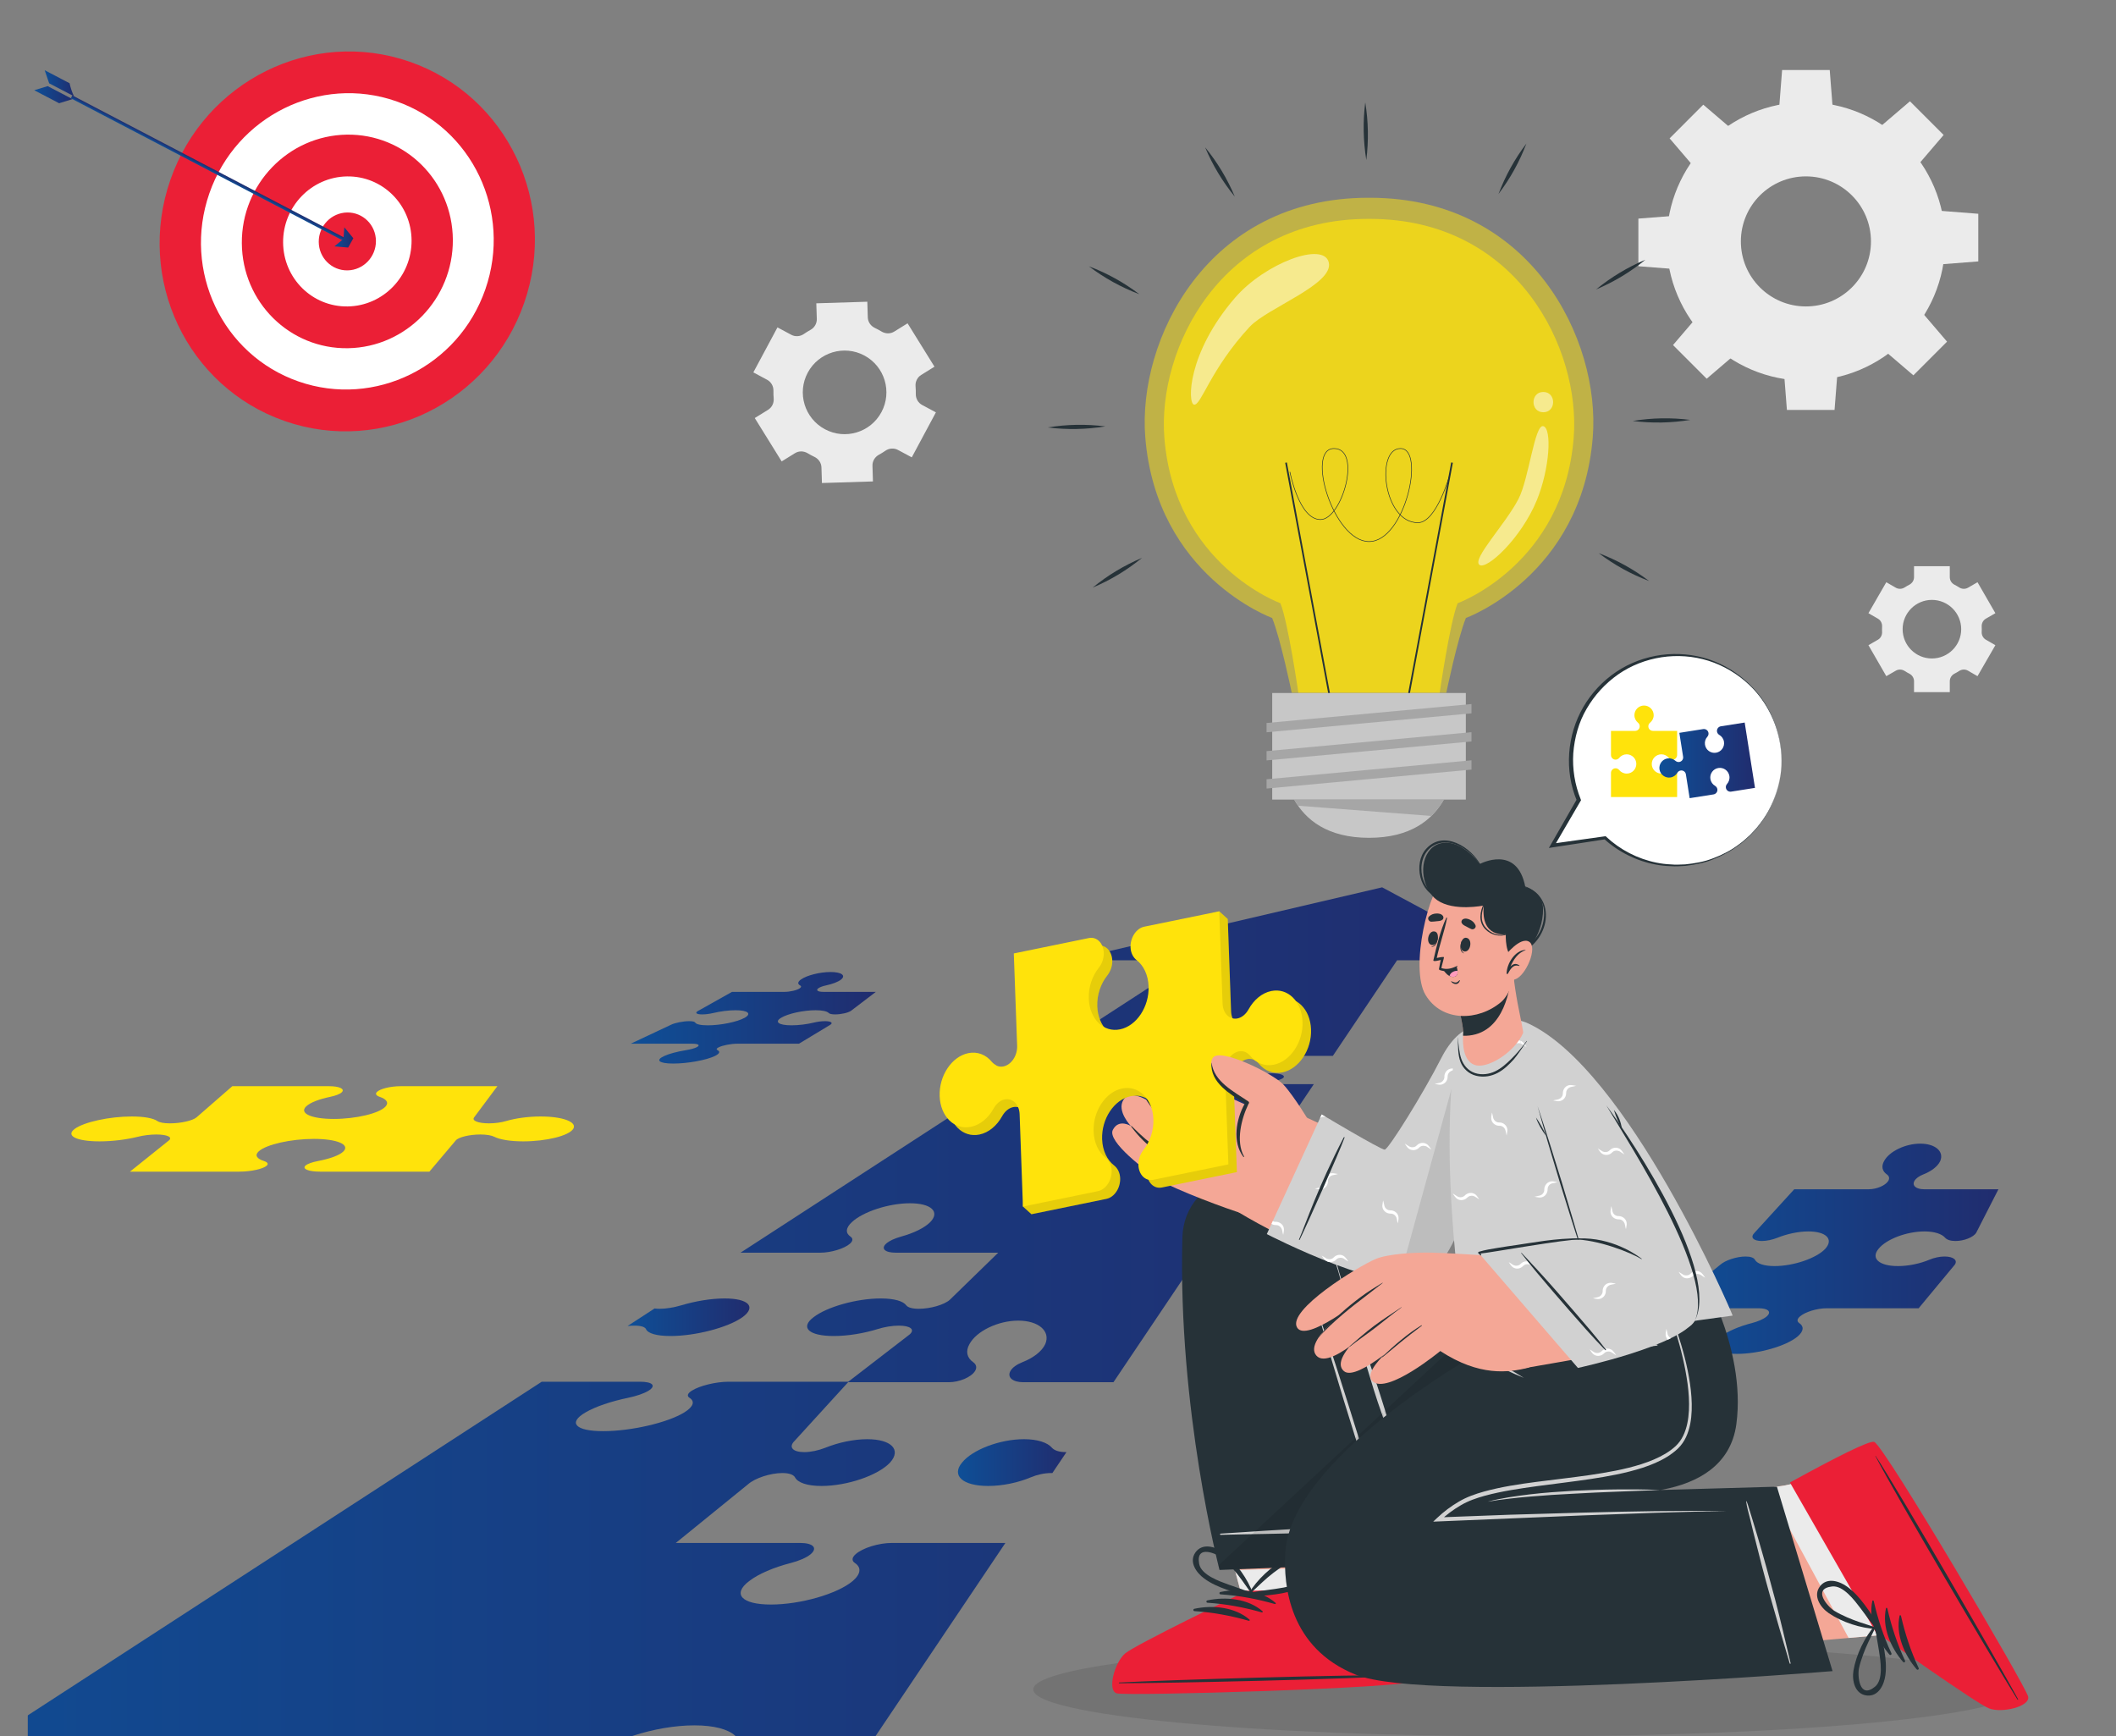 <?xml version="1.0" encoding="UTF-8"?>
<svg xmlns="http://www.w3.org/2000/svg" width="3656" height="3000" viewBox="0 0 3656 3000" fill="none">
  <rect x="0" y="0" width="3656" height="3000" fill="#808080" stroke="none"/>
  <mask id="mask0_1094_1411" style="mask-type:alpha" maskUnits="userSpaceOnUse" x="48" y="1170" width="3521" height="1830">
    <rect x="48" y="1170" width="3521" height="1830" fill="#D9D9D9"></rect>
  </mask>
  <g mask="url(#mask0_1094_1411)">
    <path d="M2623.11 1659.18H2413.85L2302.91 1824.27H2241.3C2234.74 1824.27 2228.32 1825.73 2227.06 1827.62C2226.37 1828.73 2227.48 1829.71 2229.85 1830.34C2234.53 1831.66 2236.76 1833.62 2235.23 1835.85C2232.58 1839.76 2219.25 1842.97 2205.5 1842.97C2191.76 1842.97 2182.76 1839.76 2185.41 1835.85C2186.94 1833.62 2191.83 1831.66 2198.25 1830.34C2201.6 1829.71 2204.04 1828.73 2204.74 1827.62C2205.99 1825.73 2201.73 1824.27 2195.11 1824.27H2132.59L2120.45 1842.06C2119.19 1843.94 2112.77 1845.48 2106.21 1845.48C2102.51 1845.48 2099.44 1844.99 2097.63 1844.15C2094.14 1842.55 2087.86 1841.57 2080.12 1841.57C2066.37 1841.57 2053.04 1844.78 2050.32 1848.69C2047.67 1852.6 2056.67 1855.81 2070.49 1855.81C2078.23 1855.81 2085.84 1854.76 2091.49 1853.15C2094.42 1852.39 2098.19 1851.9 2101.89 1851.9C2108.44 1851.9 2112.77 1853.36 2111.52 1855.25L2099.37 1873.11H2161.89C2168.52 1873.11 2174.87 1871.57 2176.2 1869.69C2176.89 1868.64 2175.78 1867.67 2173.34 1867.04C2168.66 1865.71 2166.5 1863.76 2167.96 1861.53C2170.61 1857.55 2183.94 1854.41 2197.76 1854.41C2211.5 1854.41 2220.5 1857.55 2217.85 1861.53C2216.32 1863.76 2211.43 1865.71 2204.94 1867.04C2201.67 1867.67 2199.22 1868.64 2198.46 1869.69C2197.2 1871.57 2201.53 1873.11 2208.08 1873.11H2270.04L1923.82 2388.12H1767.87C1749.52 2388.12 1739.68 2379.47 1745.82 2368.72C1749.1 2362.79 1756.92 2357.28 1766.68 2353.44C1785.45 2346.05 1800.32 2334.74 1806.04 2322.18C1815.53 2299.79 1794.25 2281.71 1759.36 2281.71C1724.54 2281.71 1687.14 2299.79 1675.07 2322.18C1667.88 2334.74 1670.74 2346.05 1681.35 2353.44C1686.86 2357.28 1688.33 2362.79 1684.7 2368.72C1678.07 2379.47 1657.63 2388.12 1639.27 2388.12H1465.39L1372.87 2489.51C1361.99 2500.18 1369.45 2508.9 1389.69 2508.9C1400.99 2508.9 1414.25 2505.97 1425.97 2501.37C1448.58 2492.3 1474.95 2486.58 1498.33 2486.58C1539.84 2486.58 1557.92 2504.65 1537.82 2526.98C1516.89 2549.3 1463.51 2567.38 1419.34 2567.38C1394.5 2567.38 1378.45 2561.65 1373.64 2552.58C1371.2 2547.98 1363.52 2545.05 1351.87 2545.05C1331.08 2545.05 1304.56 2553.77 1292.49 2564.44L1167.66 2665.83H1382.29C1404.97 2665.83 1413.27 2674.48 1400.71 2685.23C1393.6 2691.23 1380.76 2696.74 1366.17 2700.51C1337.36 2707.9 1310.49 2719.21 1294.31 2731.77C1264.79 2754.16 1281.33 2772.24 1331.98 2772.24C1382.71 2772.24 1446.21 2754.16 1473.14 2731.77C1487.86 2719.21 1488.28 2707.9 1477.12 2700.51C1471.47 2696.74 1471.53 2691.23 1478.37 2685.23C1490.37 2674.48 1518.28 2665.83 1540.96 2665.83H1737.1L1418.3 3140.09H1154.34C1129.7 3140.09 1115.54 3133.6 1115.54 3124.11C1115.54 3120.21 1117.98 3115.74 1123.08 3111.07C1132.71 3102.13 1150.64 3093.9 1171.36 3088.25C1211.55 3077.15 1246.72 3060.27 1265.35 3041.5C1297.44 3008.08 1267.65 2981 1199.83 2981C1132.08 2981 1048.97 3008.08 1013.25 3041.5C992.666 3060.27 992.108 3077.15 1008.5 3088.25C1012.55 3090.97 1014.65 3094.25 1014.65 3097.95C1014.65 3101.92 1012.13 3106.39 1006.9 3111.07C988.689 3127.11 945.567 3140.09 910.819 3140.09H581.409L387.503 3279.01H-437.731L936.008 2387.28H1105.84C1127.68 2387.28 1134.31 2394.26 1120.49 2402.84C1112.75 2407.66 1099.56 2412.06 1084.98 2415.13C1056.3 2421.06 1029.02 2430.13 1011.78 2440.24C980.734 2458.18 994.131 2472.69 1042.21 2472.69C1090.28 2472.69 1153.29 2458.18 1182.46 2440.24C1198.57 2430.13 1200.81 2421.06 1191.39 2415.13C1186.57 2412.06 1187.62 2407.66 1195.15 2402.84C1208.48 2394.26 1236.95 2387.28 1258.79 2387.28H1465.67L1571.24 2305.93C1581.64 2297.34 1573.34 2290.37 1552.89 2290.37C1541.45 2290.37 1528.05 2292.67 1516.19 2296.37C1492.75 2303.62 1465.05 2308.3 1440.69 2308.3C1397.36 2308.3 1381.94 2293.72 1405.6 2275.85C1428.62 2257.92 1480.33 2243.41 1521.7 2243.41C1545.01 2243.41 1560.5 2248.01 1565.8 2255.27C1568.52 2258.97 1576.2 2261.27 1587.36 2261.27C1607.46 2261.27 1631.53 2254.36 1641.09 2245.71L1724.68 2164.35H1547.73C1529.1 2164.35 1521.63 2157.37 1530.98 2148.79C1536.15 2143.98 1545.78 2139.58 1556.94 2136.51C1578.5 2130.58 1597.41 2121.51 1607.39 2111.39C1624.62 2093.46 1608.64 2078.95 1572.22 2078.95C1535.8 2078.95 1491.21 2093.46 1472.02 2111.39C1460.93 2121.51 1460.65 2130.58 1469.44 2136.51C1473.98 2139.58 1473.98 2143.98 1468.53 2148.79C1458.84 2157.37 1435.67 2164.35 1416.97 2164.35H1279.44L2057.72 1659.18H1848.53L2388.04 1533.09L2623.11 1659.18Z" fill="url(#paint0_linear_1094_1411)"></path>
    <path d="M1282.79 2275.85C1257.6 2293.71 1201.64 2308.3 1158.38 2308.3C1134.03 2308.3 1119.24 2303.62 1116.1 2296.37C1114.42 2292.67 1107.45 2290.37 1096 2290.37C1092.24 2290.37 1088.33 2290.64 1084.28 2291.06L1130.96 2260.71C1133.47 2261.06 1136.4 2261.27 1139.68 2261.27C1150.92 2261.27 1164.59 2258.97 1177.08 2255.27C1201.29 2248.01 1228.72 2243.41 1251.95 2243.41C1293.33 2243.41 1307.35 2257.92 1282.79 2275.85Z" fill="url(#paint1_linear_1094_1411)"></path>
    <path d="M1842.67 2508.83L1818.25 2545.12C1817.55 2545.12 1816.78 2545.05 1816.09 2545.05C1804.43 2545.05 1791.53 2547.98 1780.64 2552.58C1759.08 2561.65 1732.15 2567.37 1707.31 2567.37C1663.14 2567.37 1643.39 2549.3 1662.23 2526.97C1680.16 2504.65 1727.68 2486.57 1769.2 2486.57C1792.57 2486.57 1809.74 2492.3 1817.55 2501.37C1821.53 2505.97 1830.04 2508.9 1841.34 2508.9C1841.76 2508.9 1842.18 2508.83 1842.67 2508.83Z" fill="url(#paint2_linear_1094_1411)"></path>
  </g>
  <path d="M1373.54 782.984C1380.3 778.79 1388.75 779.027 1395.54 783.137C1397.39 784.253 1399.28 785.328 1401.19 786.354C1403.12 787.393 1405.08 788.37 1407.03 789.298C1414.19 792.682 1419.04 799.562 1419.29 807.475L1420.13 834.534L1508.27 831.791L1507.44 804.746C1507.19 796.813 1511.53 789.542 1518.5 785.733C1522.34 783.639 1526.07 781.337 1529.68 778.832C1536.18 774.317 1544.6 773.689 1551.56 777.429L1575.35 790.191L1617.05 712.455L1593.25 699.693C1586.28 695.953 1582.15 688.598 1582.31 680.686C1582.4 676.29 1582.26 671.908 1581.88 667.554C1581.19 659.641 1584.84 652.001 1591.59 647.815L1614.58 633.545L1568.1 558.614L1544.98 572.932C1538.26 577.097 1529.85 576.86 1523.09 572.771C1521.24 571.655 1519.36 570.587 1517.45 569.554C1515.53 568.529 1513.6 567.552 1511.65 566.631C1504.46 563.24 1499.6 556.325 1499.36 548.385L1498.55 521.305L1410.41 524.047L1411.26 551.029C1411.51 558.962 1407.18 566.233 1400.21 570.05C1396.37 572.157 1392.62 574.474 1389 576.992C1382.5 581.514 1374.07 582.149 1367.1 578.402L1343.31 565.647L1301.62 643.384L1325.41 656.139C1332.38 659.879 1336.52 667.247 1336.35 675.166C1336.25 679.576 1336.39 683.979 1336.76 688.347C1337.44 696.26 1333.79 703.893 1327.03 708.073L1304.08 722.286L1350.57 797.218L1373.54 782.984ZM1395.63 643.795C1414.49 608.643 1458.33 595.413 1493.48 614.26C1528.63 633.113 1541.8 676.918 1522.95 712.071C1504.1 747.224 1460.36 760.425 1425.21 741.572C1390.05 722.718 1376.78 678.948 1395.63 643.795Z" fill="#EBEBEB"></path>
  <path d="M3244.67 1068.91C3249.49 1071.7 3252.15 1076.99 3251.86 1082.55C3251.78 1084.05 3251.75 1085.58 3251.75 1087.1C3251.75 1088.64 3251.78 1090.17 3251.86 1091.68C3252.15 1097.22 3249.5 1102.5 3244.69 1105.27L3228.27 1114.74L3259.14 1168.25L3275.56 1158.78C3280.38 1156.01 3286.31 1156.28 3290.97 1159.32C3293.53 1161 3296.19 1162.54 3298.93 1163.93C3303.86 1166.45 3307.04 1171.44 3307.04 1176.98V1195.9H3368.83V1176.98C3368.83 1171.44 3372.01 1166.45 3376.94 1163.93C3379.68 1162.54 3382.34 1161 3384.9 1159.32C3389.55 1156.28 3395.49 1156 3400.3 1158.78L3416.72 1168.25L3447.6 1114.74L3431.11 1105.21C3426.31 1102.44 3423.67 1097.17 3423.95 1091.64C3424.03 1090.13 3424.07 1088.62 3424.07 1087.1C3424.07 1085.58 3424.03 1084.05 3423.95 1082.55C3423.67 1076.99 3426.33 1071.7 3431.15 1068.92L3447.6 1059.45L3416.72 1005.94L3400.35 1015.4C3395.53 1018.19 3389.61 1017.91 3384.95 1014.88C3382.37 1013.2 3379.7 1011.66 3376.95 1010.25C3372.01 1007.74 3368.82 1002.75 3368.82 997.198V978.289H3307.03V997.198C3307.03 1002.75 3303.85 1007.73 3298.91 1010.25C3296.15 1011.66 3293.49 1013.2 3290.91 1014.88C3286.24 1017.91 3280.32 1018.19 3275.51 1015.4L3259.13 1005.94L3228.25 1059.45L3244.67 1068.91ZM3337.91 1036.47C3365.86 1036.47 3388.54 1059.15 3388.54 1087.1C3388.54 1115.04 3365.86 1137.68 3337.91 1137.68C3309.97 1137.68 3287.33 1115.04 3287.33 1087.1C3287.33 1059.15 3309.97 1036.47 3337.91 1036.47Z" fill="#EBEBEB"></path>
  <path d="M2879.65 417.121C2879.65 549.966 2987.39 657.714 3120.24 657.714C3253.15 657.714 3360.83 549.973 3360.83 417.121C3360.83 284.22 3253.15 176.535 3120.24 176.535C2987.39 176.535 2879.65 284.22 2879.65 417.121ZM3007.85 417.121C3007.85 355.056 3058.17 304.734 3120.24 304.734C3182.3 304.734 3232.63 355.049 3232.63 417.121C3232.63 479.193 3182.3 529.452 3120.24 529.452C3058.17 529.452 3007.85 479.193 3007.85 417.121Z" fill="#EBEBEB"></path>
  <path d="M3073.99 186.507H3166.5L3161.39 121.016H3079.1L3073.99 186.507Z" fill="#EBEBEB"></path>
  <path d="M3250.08 217.677L3315.51 283.105L3358.2 233.174L3300.01 174.988L3250.08 217.677Z" fill="#EBEBEB"></path>
  <path d="M3352.56 364.246V456.768L3418.06 451.654V369.361L3352.56 364.246Z" fill="#EBEBEB"></path>
  <path d="M3321.4 540.344L3255.97 605.765L3305.9 648.461L3364.08 590.275L3321.4 540.344Z" fill="#EBEBEB"></path>
  <path d="M3174.82 642.832H3082.3L3087.42 708.323H3169.71L3174.82 642.832Z" fill="#EBEBEB"></path>
  <path d="M2998.73 611.656L2933.3 546.234L2890.61 596.159L2948.8 654.351L2998.73 611.656Z" fill="#EBEBEB"></path>
  <path d="M2896.25 465.093V372.57L2830.76 377.685V459.971L2896.25 465.093Z" fill="#EBEBEB"></path>
  <path d="M2927.42 288.984L2992.84 223.563L2942.91 180.867L2884.73 239.06L2927.42 288.984Z" fill="#EBEBEB"></path>
  <path d="M905.648 523.389C965.272 351.958 876.765 165.392 707.962 106.682C539.16 47.972 353.983 139.35 294.359 310.781C234.735 482.211 323.242 668.778 492.044 727.488C660.847 786.198 846.024 694.82 905.648 523.389Z" fill="#EB1F36"></path>
  <path d="M838.555 499.943C885.078 366.22 816.05 220.679 684.376 174.869C552.702 129.058 408.244 200.325 361.721 334.049C315.197 467.772 384.225 613.313 515.899 659.123C647.573 704.934 792.031 633.667 838.555 499.943Z" fill="white"></path>
  <path d="M782.43 414.147C783.093 516.047 702.014 599.98 601.328 601.626C500.649 603.273 418.495 522.006 417.832 420.106C417.17 318.212 498.249 234.273 598.935 232.626C699.614 230.986 781.768 312.254 782.43 414.147Z" fill="#EB1F36"></path>
  <path d="M711.113 415.314C711.517 477.352 662.151 528.455 600.86 529.453C539.563 530.458 489.548 480.98 489.143 418.943C488.738 356.905 538.104 305.802 599.395 304.804C660.693 303.806 710.715 353.284 711.113 415.314Z" fill="white"></path>
  <path d="M649.536 416.322C649.717 443.94 627.738 466.686 600.455 467.133C573.166 467.58 550.901 445.551 550.72 417.934C550.538 390.317 572.517 367.57 599.8 367.124C627.096 366.677 649.361 388.705 649.536 416.322Z" fill="#EB1F36"></path>
  <path d="M124.954 164.861L122.367 169.809L597.588 418.251L600.174 413.304L124.954 164.861Z" fill="url(#paint3_linear_1094_1411)"></path>
  <path d="M102.266 178.455L103.487 177.966L125.257 171.247L82.366 148.828L59.123 155.896L102.266 178.455Z" fill="url(#paint4_linear_1094_1411)"></path>
  <path d="M77.196 121.328L84.92 143.935L127.811 166.361C124.413 159.258 121.929 151.66 120.205 143.817L77.196 121.328Z" fill="url(#paint5_linear_1094_1411)"></path>
  <path d="M610.51 411.616L601.558 427.693L577.709 425.662L593.366 412.851L594.95 392.742L610.51 411.616Z" fill="url(#paint6_linear_1094_1411)"></path>
  <path d="M1513.31 1713.7L1470.44 1746.39C1465.54 1749.84 1453.17 1752.63 1442.89 1752.63C1437.13 1752.63 1433.22 1751.71 1431.82 1750.21C1429.09 1747.3 1421.15 1745.44 1409.21 1745.44C1387.99 1745.44 1361.47 1751.27 1349.65 1758.47C1337.53 1765.66 1345.43 1771.5 1367.64 1771.5C1380.13 1771.5 1394.35 1769.65 1406.35 1766.73C1412.45 1765.24 1419.33 1764.31 1425.19 1764.31C1435.69 1764.31 1439.92 1767.11 1434.59 1770.56L1380.45 1803.25H1274.34C1263.14 1803.25 1248.55 1806.05 1241.7 1809.49C1237.83 1811.43 1237.31 1813.2 1239.77 1814.43C1244.61 1816.81 1243.46 1820.45 1235.18 1824.51C1220.24 1831.72 1187.92 1837.56 1163.26 1837.56C1138.6 1837.56 1131.74 1831.73 1147.68 1824.51C1156.5 1820.45 1170.49 1816.81 1185.21 1814.43C1192.7 1813.21 1199.46 1811.43 1203.44 1809.49C1210.51 1806.04 1207.1 1803.25 1195.9 1803.25H1089.79L1159.29 1770.56C1166.25 1767.11 1180.35 1764.32 1190.85 1764.32C1196.72 1764.32 1200.33 1765.24 1201.16 1766.74C1202.8 1769.65 1210.36 1771.51 1222.85 1771.51C1245.06 1771.51 1273.73 1765.68 1286.65 1758.48C1299.26 1751.28 1292.08 1745.45 1270.86 1745.45C1258.93 1745.45 1244.87 1747.3 1232.45 1750.22C1226.05 1751.71 1219.02 1752.64 1213.26 1752.64C1202.98 1752.64 1199.99 1749.84 1206.51 1746.4L1264.75 1713.71H1355.49C1365.07 1713.71 1376.94 1710.91 1381.95 1707.46C1384.72 1705.53 1384.72 1703.75 1382.39 1702.53C1377.89 1700.14 1378.03 1696.51 1383.71 1692.45C1393.56 1685.23 1416.43 1679.4 1435.11 1679.4C1453.79 1679.4 1462 1685.23 1453.15 1692.45C1448.02 1696.51 1438.33 1700.14 1427.26 1702.53C1421.55 1703.75 1416.6 1705.53 1413.95 1707.46C1409.16 1710.92 1412.98 1713.71 1422.56 1713.71H1513.31V1713.7Z" fill="url(#paint7_linear_1094_1411)"></path>
  <path d="M401.385 1876.68H568.574C586.221 1876.68 596.157 1881.29 590.742 1886.97C587.693 1890.16 580.066 1893.09 570.347 1895.11C551.284 1899.05 535.578 1905.05 528.816 1911.74C516.682 1923.63 538.076 1933.25 576.71 1933.25C615.345 1933.25 655.466 1923.63 666.211 1911.74C672.191 1905.05 667.816 1899.05 656.164 1895.11C650.233 1893.09 648.077 1890.16 650.958 1886.97C656.08 1881.29 674.515 1876.68 692.168 1876.68H859.357L819.145 1930.57C814.721 1936.26 826.22 1940.88 844.864 1940.88C855.296 1940.88 866.034 1939.35 874.442 1936.88C890.763 1932.08 912.393 1929.01 934.107 1929.01C972.686 1929.01 997.896 1938.64 990.36 1950.5C982.671 1962.37 943.994 1971.98 904.027 1971.98C881.538 1971.98 863.704 1968.92 854.158 1964.11C849.302 1961.65 840.706 1960.12 830.107 1960.12C811.163 1960.12 792.086 1964.73 787.453 1970.42L741.904 2024.31H553.043C533.108 2024.31 521.769 2019.7 527.686 2014.01C530.986 2010.83 539.304 2007.9 549.882 2005.88C570.445 2001.94 586.925 1995.94 593.498 1989.25C605.067 1977.36 582.09 1967.74 542.339 1967.74C502.588 1967.74 459.99 1977.36 447.033 1989.25C439.678 1995.94 443.593 2001.94 455.852 2005.88C462.167 2007.9 464.281 2010.83 460.813 2014.01C454.596 2019.7 433.371 2024.31 413.429 2024.31H224.567L291.789 1970.42C298.704 1964.73 288.935 1960.12 269.991 1960.12C259.392 1960.12 247.712 1961.65 237.888 1964.11C218.588 1968.92 194.522 1971.98 172.034 1971.98C132.059 1971.98 112.899 1962.36 129.017 1950.5C144.982 1938.64 189.031 1929.01 227.61 1929.01C249.317 1929.01 264.975 1932.08 271.868 1936.88C275.427 1939.35 283.151 1940.88 293.582 1940.88C312.226 1940.88 332.803 1936.26 339.516 1930.57L401.385 1876.68Z" fill="#FFE30B"></path>
  <path d="M2879.63 2260.36L2972.07 2185.28C2981.03 2177.36 3000.65 2170.94 3016.05 2170.94C3024.66 2170.94 3030.33 2173.07 3032.15 2176.5C3035.73 2183.2 3047.61 2187.47 3066.02 2187.47C3098.73 2187.47 3138.25 2174.07 3153.75 2157.54C3168.6 2141.01 3155.24 2127.61 3124.47 2127.61C3107.15 2127.61 3087.62 2131.88 3070.9 2138.58C3062.24 2142.01 3052.4 2144.14 3044.02 2144.14C3029.04 2144.14 3023.52 2137.72 3031.56 2129.8L3100.08 2054.73H3228.88C3242.47 2054.73 3257.59 2048.3 3262.52 2040.38C3265.21 2035.95 3264.08 2031.86 3260.03 2029.05C3252.17 2023.56 3250.06 2015.21 3255.38 2005.89C3264.31 1989.33 3291.97 1975.93 3317.78 1975.93C3343.59 1975.93 3359.35 1989.33 3352.35 2005.89C3348.11 2015.21 3337.08 2023.56 3323.18 2029.05C3315.98 2031.86 3310.2 2035.94 3307.74 2040.38C3303.23 2048.31 3310.49 2054.73 3324.08 2054.73H3452.88L3414.51 2129.8C3409.65 2137.72 3393.46 2144.14 3378.48 2144.14C3370.1 2144.14 3363.83 2142.02 3360.86 2138.58C3355.07 2131.88 3342.39 2127.61 3325.08 2127.61C3294.31 2127.61 3259.13 2141.01 3245.84 2157.54C3231.88 2174.06 3246.54 2187.47 3279.25 2187.47C3297.65 2187.47 3317.55 2183.2 3333.53 2176.5C3341.62 2173.07 3351.15 2170.94 3359.77 2170.94C3375.16 2170.94 3383.07 2177.36 3377.3 2185.28L3315.01 2260.36H3156.06C3139.28 2260.36 3118.59 2266.78 3109.71 2274.7C3104.67 2279.13 3104.59 2283.22 3108.79 2286.03C3117.05 2291.52 3116.74 2299.87 3105.82 2309.19C3085.89 2325.76 3038.85 2339.15 3001.32 2339.15C2963.78 2339.15 2951.53 2325.76 2973.39 2309.19C2985.4 2299.87 3005.27 2291.52 3026.6 2286.03C3037.44 2283.22 3046.95 2279.14 3052.22 2274.7C3061.52 2266.77 3055.34 2260.36 3038.57 2260.36H2879.63Z" fill="url(#paint8_linear_1094_1411)"></path>
  <path d="M2360.69 276.423C2355.31 243.377 2354.66 210.15 2358.86 176.93C2364.28 209.968 2364.86 243.202 2360.69 276.423Z" fill="#263238"></path>
  <path d="M2133.53 339.807C2112.34 313.886 2095.17 285.431 2082.2 254.562C2103.42 280.463 2120.53 308.952 2133.53 339.807Z" fill="#263238"></path>
  <path d="M1968.49 508.28C1937.18 496.425 1908.08 480.37 1881.41 460.121C1912.75 471.941 1941.81 488.059 1968.49 508.28Z" fill="#263238"></path>
  <path d="M1909.81 736.688C1876.76 742.074 1843.53 742.723 1810.31 738.523C1843.36 733.101 1876.58 732.522 1909.81 736.688Z" fill="#263238"></path>
  <path d="M1973.19 963.852C1947.27 985.042 1918.81 1002.21 1887.94 1015.19C1913.85 993.967 1942.34 976.858 1973.19 963.852Z" fill="#263238"></path>
  <path d="M2762.27 955.723C2793.58 967.578 2822.68 983.633 2849.35 1003.88C2818.02 992.062 2788.96 975.944 2762.27 955.723Z" fill="#263238"></path>
  <path d="M2820.96 727.306C2854.01 721.92 2887.23 721.271 2920.45 725.478C2887.42 730.9 2854.19 731.472 2820.96 727.306Z" fill="#263238"></path>
  <path d="M2757.58 500.142C2783.51 478.952 2811.96 461.78 2842.83 448.809C2816.92 470.027 2788.43 487.143 2757.58 500.142Z" fill="#263238"></path>
  <path d="M2589.11 335.111C2600.97 303.803 2617.02 274.699 2637.27 248.031C2625.44 279.36 2609.33 308.422 2589.11 335.111Z" fill="#263238"></path>
  <g opacity="0.5">
    <path d="M2752 755.2C2732.83 995.311 2532.78 1067.7 2532.78 1067.7C2518.07 1104.2 2498.9 1197.04 2498.9 1197.04H2231.87C2231.87 1197.04 2212.7 1104.2 2197.99 1067.7C2197.99 1067.7 1997.94 995.318 1978.77 755.2C1965.45 588.36 2084.26 341.732 2363.93 341.676H2366.83C2646.52 341.725 2765.31 588.36 2752 755.2Z" fill="#FFE30B"></path>
  </g>
  <g opacity="0.7">
    <path d="M2718.99 756.408C2701.46 976.027 2518.49 1042.23 2518.49 1042.23C2505.04 1075.61 2487.5 1197.03 2487.5 1197.03H2243.27C2243.27 1197.03 2225.73 1075.61 2212.28 1042.23C2212.28 1042.23 2029.31 976.027 2011.78 756.408C1999.6 603.816 2108.26 378.232 2364.06 378.184H2366.72C2622.51 378.232 2731.17 603.809 2718.99 756.408Z" fill="#FFE30B"></path>
  </g>
  <path d="M2300.48 1219.73L2221.98 799.293" stroke="#263238" stroke-width="3" stroke-miterlimit="10"></path>
  <path d="M2430.43 1219.71L2508.79 799.25" stroke="#263238" stroke-width="3" stroke-miterlimit="10"></path>
  <path d="M2228.69 815.347C2228.69 815.347 2244.24 897.675 2281.52 897.668C2318.8 897.661 2353.73 774.94 2304.8 774.947C2255.87 774.954 2303.27 935.723 2365.41 935.709C2427.55 935.702 2463.25 774.919 2419.76 774.926C2376.27 774.933 2390.01 903.082 2449.82 903.075C2481.92 903.075 2504.82 820.524 2504.82 820.524" stroke="#263238" stroke-miterlimit="10"></path>
  <path d="M2532.64 1197.36H2198.12V1381.47H2532.64V1197.36Z" fill="#C7C7C7"></path>
  <path d="M2494.72 1381.45C2475.05 1416.33 2437.32 1447.54 2365.38 1447.54C2293.44 1447.54 2255.72 1416.34 2236.05 1381.45H2494.72Z" fill="#C7C7C7"></path>
  <path d="M2494.72 1381.45C2489.09 1391.43 2482.01 1401.07 2473.04 1409.76L2242.73 1392.09C2240.28 1388.58 2238.05 1385.07 2236.05 1381.45H2494.72Z" fill="#A6A6A6"></path>
  <path d="M2542.43 1232.47L2188.34 1265.21V1249.15L2542.43 1216.41V1232.47Z" fill="#A6A6A6"></path>
  <path d="M2542.43 1281.07L2188.34 1313.81V1297.75L2542.43 1265.01V1281.07Z" fill="#A6A6A6"></path>
  <path d="M2542.43 1329.67L2188.34 1362.41V1346.35L2542.43 1313.61V1329.67Z" fill="#A6A6A6"></path>
  <g opacity="0.5">
    <path d="M2063.05 699.093C2075.31 701.144 2091.19 637.858 2159.25 564.593C2189.49 532.043 2304.18 491.329 2295.92 453.769C2287.66 416.209 2185.33 454.83 2133.86 514.467C2051.02 610.429 2051.76 697.209 2063.05 699.093Z" fill="white"></path>
    <path d="M2666.53 712.281C2689.09 712.281 2689.13 677.219 2666.53 677.219C2643.97 677.219 2643.93 712.281 2666.53 712.281Z" fill="white"></path>
    <path d="M2556.14 975.948C2568.48 985.347 2628.34 930.12 2655.33 864.203C2677.73 809.506 2681.59 740.323 2666.53 736.318C2651.46 732.313 2641.69 827.208 2623.58 862.151C2600.71 906.27 2542.96 965.907 2556.14 975.948Z" fill="white"></path>
  </g>
  <path opacity="0.1" d="M2636.07 3000C3105.97 3000 3486.91 2963.69 3486.91 2918.91C3486.91 2874.12 3105.97 2837.81 2636.07 2837.81C2166.17 2837.81 1785.24 2874.12 1785.24 2918.91C1785.24 2963.69 2166.17 3000 2636.07 3000Z" fill="#000102"></path>
  <path d="M3077.23 1332.44C3066.78 1432.36 2977.27 1504.93 2877.35 1494.47C2836.97 1490.25 2801.07 1473.11 2773.28 1447.51L2682.26 1460.88L2727.8 1382.19C2716.75 1355.31 2712.1 1325.39 2715.32 1294.59C2725.77 1194.67 2815.29 1122.11 2915.21 1132.55C3015.12 1143 3087.69 1232.52 3077.23 1332.44Z" fill="white"></path>
  <path d="M3077.23 1332.44C3073.43 1365.65 3061.29 1398.21 3040.52 1424.66C3035.74 1431.59 3029.6 1437.38 3024.03 1443.64C3017.71 1449.15 3011.81 1455.19 3004.83 1459.9C2991.52 1470.15 2976.57 1478.18 2960.94 1484.33C2945.39 1490.88 2928.65 1494 2911.96 1496.01C2903.54 1496.47 2895.11 1497.23 2886.68 1496.49C2878.23 1496.3 2869.83 1495.4 2861.51 1493.87C2828.22 1487.84 2796.69 1472.26 2771.51 1449.43L2773.65 1450.09L2682.73 1464.05L2676.13 1465.06L2679.47 1459.24L2724.74 1380.4L2724.53 1383.51C2702.48 1331.59 2707.45 1269.75 2735.74 1221.36C2749.84 1197.14 2769.5 1176.26 2792.72 1160.69C2815.92 1145.08 2842.82 1135.29 2870.36 1131.56C2897.93 1127.91 2926.3 1130.41 2952.63 1139.17C2978.92 1148.02 3003.03 1162.91 3022.79 1182.18C3062.95 1220.38 3083.14 1277.66 3077.23 1332.44ZM3077.23 1332.44C3082.76 1277.61 3062.18 1220.68 3021.99 1183.01C3002.04 1164.18 2977.89 1149.9 2951.83 1141.62C2925.73 1133.45 2897.81 1131.51 2870.92 1135.56C2844.05 1139.68 2818.03 1149.69 2795.79 1165.24C2773.6 1180.82 2754.88 1201.21 2741.36 1224.61C2727.57 1247.97 2720.43 1274.73 2718.27 1301.6C2716.56 1328.55 2720.97 1355.83 2731.07 1380.85L2731.73 1382.47L2730.86 1383.96L2685.05 1462.49L2681.79 1457.69L2772.9 1444.93L2774.16 1444.76L2775.05 1445.59C2799.13 1468.2 2829.61 1483.98 2862.16 1490.47C2870.29 1492.11 2878.55 1493.14 2886.84 1493.47C2895.13 1494.35 2903.43 1493.72 2911.74 1493.43C2928.21 1491.74 2944.82 1488.95 2960.33 1482.74C2975.9 1476.9 2990.96 1469.25 3004.21 1459.08C3011.19 1454.45 3017.09 1448.48 3023.42 1443.04C3029 1436.84 3035.17 1431.12 3039.97 1424.25C3060.85 1398.03 3073.2 1365.63 3077.23 1332.44Z" fill="#263238"></path>
  <path d="M2853.91 1319.93C2853.91 1329.15 2861.33 1336.58 2870.56 1336.58C2875.73 1336.58 2880.38 1334.18 2883.38 1330.51C2884.96 1328.56 2887.21 1327.43 2889.68 1327.43C2894.11 1327.43 2897.71 1330.95 2897.71 1335.38V1377.07H2783.43V1335.37C2783.43 1330.95 2786.95 1327.42 2791.38 1327.42C2793.85 1327.42 2796.1 1328.55 2797.68 1330.5C2800.75 1334.18 2805.4 1336.57 2810.57 1336.57C2819.72 1336.57 2827.22 1329.15 2827.22 1319.92C2827.22 1310.77 2819.72 1303.27 2810.57 1303.27C2805.39 1303.27 2800.75 1305.67 2797.68 1309.42C2796.1 1311.3 2793.85 1312.5 2791.38 1312.5C2786.95 1312.5 2783.43 1308.9 2783.43 1304.55V1262.78H2825.12C2829.54 1262.78 2833.07 1259.26 2833.07 1254.84C2833.07 1252.36 2831.94 1250.11 2829.99 1248.54C2826.31 1245.46 2823.92 1240.89 2823.92 1235.64C2823.92 1226.49 2831.34 1218.99 2840.57 1218.99C2849.72 1218.99 2857.22 1226.49 2857.22 1235.64C2857.22 1240.89 2854.82 1245.47 2851.07 1248.54C2849.19 1250.11 2847.99 1252.36 2847.99 1254.84C2847.99 1259.26 2851.59 1262.78 2855.94 1262.78H2897.71V1304.55C2897.71 1308.9 2894.11 1312.5 2889.68 1312.5C2887.21 1312.5 2884.96 1311.3 2883.38 1309.42C2880.38 1305.67 2875.74 1303.27 2870.56 1303.27C2861.33 1303.28 2853.91 1310.78 2853.91 1319.93Z" fill="#FFE30B"></path>
  <path d="M3014.45 1248.38L3032.24 1361.26L2991.05 1367.75C2986.69 1368.44 2982.65 1365.5 2981.96 1361.13C2981.58 1358.69 2982.34 1356.29 2984.02 1354.43C2987.17 1350.83 2988.82 1345.86 2988.01 1340.75C2986.59 1331.71 2978.09 1325.46 2968.98 1326.9C2959.94 1328.32 2953.77 1336.89 2955.2 1345.92C2956 1351.03 2959.02 1355.26 2963.21 1357.71C2965.31 1358.98 2966.84 1361.01 2967.23 1363.46C2967.92 1367.82 2964.91 1371.87 2960.61 1372.55L2919.35 1379.05L2912.86 1337.87C2912.17 1333.5 2908.15 1330.56 2903.77 1331.25C2901.33 1331.64 2899.28 1333.1 2898.03 1335.27C2895.64 1339.37 2891.42 1342.47 2886.31 1343.27C2877.19 1344.71 2868.71 1338.52 2867.27 1329.42C2865.85 1320.38 2872.02 1311.82 2881.12 1310.38C2886.23 1309.58 2891.2 1311.23 2894.74 1314.46C2896.59 1316.06 2899 1316.9 2901.44 1316.52C2905.81 1315.83 2908.73 1311.72 2908.06 1307.43L2901.55 1266.17L2942.81 1259.66C2947.11 1258.99 2951.23 1261.98 2951.91 1266.36C2952.29 1268.8 2951.46 1271.21 2949.85 1273.05C2946.61 1276.6 2945.04 1281.55 2945.85 1286.67C2947.28 1295.78 2955.77 1301.96 2964.8 1300.53C2973.92 1299.09 2980.09 1290.61 2978.65 1281.5C2977.85 1276.38 2974.75 1272.17 2970.66 1269.78C2968.49 1268.53 2967.03 1266.47 2966.64 1264.03C2965.95 1259.66 2968.87 1255.55 2973.24 1254.87L3014.45 1248.38Z" fill="url(#paint9_linear_1094_1411)"></path>
  <path d="M1934.65 2922.89C1918.16 2917.89 1931.35 2870.32 1949.12 2855.24C1954.77 2850.46 1975.9 2838.94 2002.43 2825.22C2060.82 2795.09 2144.84 2754.66 2144.84 2754.66L2063.68 2449.55L2359.19 2442.85C2359.19 2442.85 2447.98 2729.07 2448 2747.02C2448 2748.13 2448.01 2749.24 2448.02 2750.34C2447.77 2831.83 2445.62 2898.59 2439.04 2902.96C2421.46 2914.81 1951.25 2927.93 1934.65 2922.89Z" fill="#F4A796"></path>
  <path d="M1934.64 2922.87C1951.25 2927.94 2421.47 2914.83 2439.05 2902.96C2445.62 2898.58 2447.78 2831.85 2448.04 2750.35C2448.01 2749.26 2448.03 2748.11 2448 2747.01C2447.99 2743.17 2443.94 2727.06 2437.56 2704.14L2133.69 2712.67L2144.85 2754.68C2144.85 2754.68 2060.8 2795.11 2002.41 2825.2C1975.9 2838.92 1954.76 2850.45 1949.11 2855.25C1931.32 2870.31 1918.18 2917.89 1934.64 2922.87Z" fill="#EBEBEB"></path>
  <path d="M1929.43 2925.66C1946.31 2930.81 2425.08 2916.82 2442.95 2904.69C2449.83 2900.2 2451.86 2830.32 2451.88 2745.82C2451.87 2744.93 2451.86 2744.05 2451.86 2743.17L2142.88 2748.75L2143.15 2753.99C2143.15 2753.99 1962.29 2841.32 1944.02 2856.72C1925.91 2872.05 1912.54 2920.59 1929.43 2925.66Z" fill="#EB1F36"></path>
  <path d="M1934.3 2906.94C2014.95 2902.6 2340.64 2892.7 2420.69 2894.54C2421.34 2894.55 2421.35 2895 2420.7 2895.05C2340.86 2901.1 2015.1 2908.35 1934.33 2908.27C1932.64 2908.26 1932.6 2907.03 1934.3 2906.94Z" fill="#263238"></path>
  <path d="M2108.53 2750.64C2140.11 2743.78 2179.1 2747.52 2204.02 2769.44C2204.98 2770.3 2203.77 2771.65 2202.73 2771.36C2171.11 2762.4 2141.66 2756.92 2108.77 2754.65C2106.45 2754.49 2106.26 2751.13 2108.53 2750.64Z" fill="#263238"></path>
  <path d="M2086 2765.12C2117.59 2758.27 2156.57 2762.01 2181.5 2783.92C2182.47 2784.77 2181.25 2786.13 2180.21 2785.84C2148.59 2776.88 2119.15 2771.4 2086.25 2769.13C2083.93 2768.97 2083.74 2765.61 2086 2765.12Z" fill="#263238"></path>
  <path d="M2063.48 2779.61C2095.07 2772.75 2134.05 2776.49 2158.98 2798.41C2159.95 2799.26 2158.73 2800.62 2157.69 2800.32C2126.07 2791.37 2096.62 2785.88 2063.73 2783.61C2061.41 2783.46 2061.23 2780.1 2063.48 2779.61Z" fill="#263238"></path>
  <path d="M2080.76 2727.39C2103.73 2744.2 2133.18 2750.48 2159.69 2759.42C2162.43 2760.35 2164.53 2757.73 2164.55 2755.31C2165.07 2755.2 2165.49 2754.8 2165.26 2754.15C2155.83 2727.87 2136.22 2700.24 2114.22 2682.83C2100.63 2672.08 2077.17 2665.02 2065.2 2682.58C2053.87 2699.18 2067.34 2717.57 2080.76 2727.39ZM2071.92 2702.07C2065.31 2667.4 2103.25 2684.6 2112.95 2692.92C2119.18 2698.27 2124.87 2704.47 2130.31 2710.61C2141.7 2723.47 2151.04 2737.72 2161.03 2751.61C2148.28 2746.42 2135.19 2742.36 2122.27 2737.65C2106.86 2732.02 2075.57 2721.19 2071.92 2702.07Z" fill="#263238"></path>
  <path d="M2269.87 2702.65C2261.61 2683.07 2237.21 2685.33 2221.76 2693.18C2196.75 2705.88 2172.05 2729.08 2157.6 2752.96C2157.24 2753.55 2157.58 2754.04 2158.07 2754.24C2157.62 2756.62 2159.15 2759.6 2162.02 2759.24C2189.78 2755.73 2219.89 2755.42 2245.74 2743.49C2260.83 2736.54 2277.68 2721.17 2269.87 2702.65ZM2203.02 2745.31C2189.4 2747.37 2175.78 2748.75 2162.25 2751.31C2174.8 2739.69 2186.78 2727.58 2200.5 2717.22C2207.04 2712.28 2213.86 2707.33 2221.03 2703.32C2232.18 2697.09 2272.78 2687.75 2259.42 2720.43C2252.05 2738.45 2219.24 2742.86 2203.02 2745.31Z" fill="#263238"></path>
  <path d="M2775.49 2238.38C2775.49 2238.38 2833.84 2428.62 2742.98 2487.96C2682.31 2527.58 2408.04 2482.85 2395.49 2449.46C2371.78 2386.38 2371.08 2363.03 2371.08 2363.03L2450.61 2698.8L2107.06 2712.48C2107.06 2712.48 2034.72 2434.88 2042.96 2137.87C2046 2028.05 2192.46 1990.74 2296.52 2042.4C2397.41 2092.48 2579.56 2234.27 2579.56 2234.27L2775.49 2238.38Z" fill="#263238"></path>
  <path d="M2416.05 2501.7C2396.27 2456.9 2397.21 2439.06 2347 2299.69C2340.29 2281.06 2334.58 2262.09 2328.53 2243.23C2322.24 2223.69 2314.92 2204.25 2310.01 2184.3C2309.77 2183.33 2308.2 2183.78 2308.52 2184.73C2314.34 2201.97 2318.31 2219.82 2323.41 2237.29C2328.4 2254.39 2333.45 2271.46 2338.74 2288.48C2341.03 2295.82 2343.41 2303.14 2345.73 2310.47C2344.76 2308.96 2343.78 2307.46 2342.87 2305.98C2338.63 2299.16 2334.38 2292.36 2329.99 2285.64C2320.93 2271.8 2310.06 2258.85 2302.06 2244.37C2301.57 2243.49 2300.17 2244.34 2300.72 2245.17C2309.85 2258.97 2316.5 2274.4 2325.09 2288.57C2329.25 2295.45 2333.61 2302.17 2338.06 2308.86C2341.99 2314.77 2345.96 2321.5 2350.91 2326.76C2357.83 2348.3 2372.86 2400.23 2380.21 2421.63C2403.38 2489.04 2395.79 2467.11 2412.66 2503.17C2413.54 2505.06 2416.91 2503.63 2416.05 2501.7Z" fill="#D1D1D1"></path>
  <path d="M2263.51 2648.2C2315.23 2646.21 2366.8 2641.82 2418.49 2639.38C2419.47 2639.33 2419.58 2637.81 2418.57 2637.83C2367 2638.98 2315.45 2638.42 2263.9 2640.48C2212.16 2642.55 2160.63 2646.55 2108.97 2649.74C2107.65 2649.82 2107.49 2651.86 2108.86 2651.83C2160.42 2650.48 2211.95 2650.19 2263.51 2648.2Z" fill="#D1D1D1"></path>
  <path d="M2389.82 2627.35C2384.45 2604.65 2377.21 2582.38 2370.54 2560.03C2363.86 2537.65 2357.18 2515.28 2350.32 2492.96C2336.59 2448.3 2322.35 2403.81 2308.14 2359.31C2300.07 2334.04 2291.41 2308.93 2282.9 2283.81C2282.66 2283.1 2281.55 2283.38 2281.76 2284.12C2307.34 2373.96 2334.75 2463.28 2363.65 2552.12C2371.85 2577.32 2379.38 2602.88 2389.02 2627.58C2389.21 2628.07 2389.94 2627.88 2389.82 2627.35Z" fill="#D1D1D1"></path>
  <path opacity="0.1" d="M2742.99 2487.94C2833.85 2428.61 2775.51 2238.37 2775.51 2238.37L2610.38 2234.94L2391.43 2438.52C2392.71 2442.02 2394.04 2445.67 2395.47 2449.47C2408.02 2482.85 2682.31 2527.59 2742.99 2487.94Z" fill="#000102"></path>
  <path opacity="0.1" d="M2105.13 2704.76C2106.35 2709.84 2107.07 2712.47 2107.07 2712.47L2450.61 2698.79L2389.43 2440.4L2105.13 2704.76Z" fill="#000102"></path>
  <path d="M3499.28 2928.1C3502.84 2944.96 3454.81 2956.32 3433.02 2948C3426.12 2945.35 3405.83 2932.38 3381.04 2915.74C3326.51 2879.08 3250.62 2824.91 3250.62 2824.91L2998.52 2847.27L2850.32 2591.52C2850.32 2591.52 3082.19 2571.58 3097.91 2562.92C3098.88 2562.38 3099.85 2561.84 3100.81 2561.3C3172.34 2522.27 3231.88 2492 3238.88 2495.66C3257.73 2505.37 3495.7 2911.13 3499.28 2928.1Z" fill="#F4A796"></path>
  <path d="M3053.77 2570.84L3194.01 2829.95L3250.63 2824.91C3250.63 2824.91 3326.54 2879.05 3381.07 2915.73C3405.86 2932.33 3426.07 2945.32 3433.02 2948C3454.79 2956.35 3502.83 2944.94 3499.27 2928.08C3495.69 2911.1 3257.73 2505.37 3238.87 2495.65C3231.9 2492.02 3172.29 2522.26 3100.8 2561.3C3099.79 2561.81 3098.86 2562.38 3097.92 2562.88C3094.05 2565.03 3077.14 2567.84 3053.77 2570.84Z" fill="#EBEBEB"></path>
  <path d="M3504.22 2931.34C3500.6 2914.06 3257.74 2501.23 3238.51 2491.4C3231.27 2487.53 3169.05 2519.41 3094.98 2560.1C3094.21 2560.53 3093.44 2560.96 3092.67 2561.39L3246.38 2829.49L3250.83 2826.72C3250.83 2826.72 3414.47 2943.16 3436.76 2951.75C3458.94 2960.25 3507.91 2948.59 3504.22 2931.34Z" fill="#EB1F36"></path>
  <path d="M3485.47 2936.08C3442.82 2867.49 3277.28 2586.84 3240.33 2515.8C3240.03 2515.22 3240.42 2515 3240.77 2515.55C3284.53 2582.61 3447.79 2864.59 3486.61 2935.41C3487.43 2936.91 3486.38 2937.53 3485.47 2936.08Z" fill="#263238"></path>
  <path d="M3264.58 2858.69C3243.36 2834.31 3227.86 2798.35 3235.06 2765.94C3235.34 2764.69 3237.12 2765.11 3237.37 2766.15C3244.74 2798.18 3254.12 2826.63 3267.98 2856.55C3268.95 2858.65 3266.1 2860.43 3264.58 2858.69Z" fill="#263238"></path>
  <path d="M3288.12 2871.44C3266.9 2847.06 3251.4 2811.1 3258.6 2778.7C3258.88 2777.44 3260.66 2777.86 3260.9 2778.91C3268.28 2810.93 3277.66 2839.38 3291.51 2869.3C3292.5 2871.41 3289.64 2873.19 3288.12 2871.44Z" fill="#263238"></path>
  <path d="M3311.66 2884.2C3290.45 2859.82 3274.94 2823.85 3282.14 2791.46C3282.42 2790.2 3284.2 2790.62 3284.44 2791.67C3291.82 2823.69 3301.2 2852.14 3315.06 2882.06C3316.04 2884.17 3313.18 2885.95 3311.66 2884.2Z" fill="#263238"></path>
  <path d="M3257.58 2894.22C3261.25 2865.98 3252.56 2837.15 3247.64 2809.61C3247.13 2806.75 3243.82 2806.19 3241.69 2807.33C3241.34 2806.93 3240.78 2806.75 3240.33 2807.27C3221.84 2828.18 3207.07 2858.68 3202.4 2886.35C3199.52 2903.43 3204.64 2927.39 3225.8 2929.43C3245.8 2931.36 3255.44 2910.7 3257.58 2894.22ZM3239.65 2914.15C3212.44 2936.65 3209.24 2895.12 3211.86 2882.61C3213.55 2874.57 3216.24 2866.59 3219.01 2858.87C3224.8 2842.69 3232.78 2827.64 3240.14 2812.19C3241.74 2825.87 3244.48 2839.29 3246.58 2852.89C3249.07 2869.11 3254.65 2901.74 3239.65 2914.15Z" fill="#263238"></path>
  <path d="M3144.82 2740.4C3131.64 2757.07 3145.37 2777.36 3159.68 2787.11C3182.86 2802.92 3215.08 2813.4 3242.98 2814.55C3243.66 2814.58 3243.93 2814.05 3243.88 2813.52C3246.18 2812.78 3248.06 2810 3246.35 2807.65C3229.9 2785.02 3215.13 2758.78 3192.23 2741.88C3178.86 2732 3157.29 2724.63 3144.82 2740.4ZM3214.4 2778.44C3222.76 2789.37 3230.54 2800.65 3239.29 2811.27C3223.06 2805.88 3206.68 2801.21 3191 2794.18C3183.52 2790.82 3175.9 2787.24 3168.93 2782.88C3158.1 2776.11 3130.36 2745.02 3165.44 2741C3184.77 2738.77 3204.44 2765.4 3214.4 2778.44Z" fill="#263238"></path>
  <path d="M2556.76 2197.57C2556.76 2197.57 2550.25 2277.54 2552.76 2338.54C2552.76 2338.54 2231.11 2518.79 2220.79 2681.83C2217.12 2739.59 2227.85 2847.28 2342.17 2893.3C2469.91 2944.71 3166.27 2887.27 3166.27 2887.27L3070.12 2568.62L2762.52 2577.39C2762.52 2577.39 2980.54 2605.82 3000.06 2460.52C3018.2 2325.47 2931.67 2187.04 2931.67 2187.04L2556.76 2197.57Z" fill="#263238"></path>
  <path d="M3093.79 2873.57C3085.06 2836.8 3076.58 2799.82 3066.97 2763.28C3057.33 2726.62 3047.15 2690.15 3036.41 2653.85C3033.38 2643.6 3030.27 2633.37 3027.18 2623.15C3025.71 2618.26 3024.24 2613.4 3022.67 2608.55C3021.08 2603.66 3019.81 2598.58 3017.76 2593.92C3017.53 2593.39 3016.95 2593.71 3017.02 2594.22C3018.16 2603.6 3021.08 2613.26 3023.35 2622.45C3025.54 2631.33 3027.64 2640.22 3029.85 2649.09C3034.39 2667.33 3039 2685.54 3043.72 2703.73C3053.19 2740.19 3063.56 2776.3 3074.11 2812.43C3080.11 2832.94 3086.14 2853.45 3092.22 2873.93C3092.56 2875.09 3094.08 2874.79 3093.79 2873.57Z" fill="#D1D1D1"></path>
  <path d="M2868.72 2574.36C2843.74 2573.27 2818.75 2573.17 2793.76 2573.37C2768.77 2573.56 2743.8 2574.53 2718.82 2575.67C2693.87 2577.19 2668.91 2578.87 2644.07 2581.8C2619.25 2584.78 2594.39 2588.24 2570.18 2594.59L2588.68 2591.67L2607.25 2589.38C2619.63 2587.97 2632.02 2586.59 2644.46 2585.69C2669.3 2583.57 2694.18 2581.85 2719.1 2580.73C2743.99 2579.17 2768.93 2578.28 2793.86 2577.25L2868.72 2574.36Z" fill="#D1D1D1"></path>
  <path d="M2864.08 2215.29C2876.05 2243.58 2886.52 2272.5 2895.54 2301.82C2904.46 2331.17 2911.78 2361.04 2915.84 2391.33C2917.8 2406.47 2918.84 2421.75 2918.08 2436.9C2917.29 2451.98 2914.72 2467.16 2908.22 2480.53C2905.04 2487.23 2900.65 2493.24 2895.39 2498.29C2889.96 2503.36 2883.86 2507.77 2877.45 2511.66C2864.53 2519.34 2850.41 2525.04 2835.96 2529.71C2806.96 2538.91 2776.7 2544.12 2746.41 2548.58C2716.08 2552.96 2685.55 2556.3 2655.03 2560.28C2624.52 2564.27 2593.93 2568.81 2563.94 2577.07C2549.06 2581.23 2534.03 2586.47 2520.45 2594.52C2506.87 2602.47 2494.47 2611.85 2482.97 2622.69L2476.23 2629.04L2485.55 2628.65L2734.18 2618.31L2858.52 2613.81C2899.98 2612.49 2941.43 2611.24 2982.91 2611.2C2941.44 2609.95 2899.93 2610.47 2858.45 2610.9C2816.96 2611.37 2775.5 2612.4 2734.02 2613.45L2609.62 2617.04L2485.25 2621.7L2487.83 2627.65C2498.73 2617.46 2511.03 2608.22 2524 2600.71C2536.93 2593.1 2551.21 2588.2 2565.89 2584.16C2595.24 2576.23 2625.64 2571.89 2655.99 2567.66C2686.39 2563.54 2716.94 2560.05 2747.42 2555.5C2777.85 2550.87 2808.37 2545.49 2837.97 2535.95C2852.72 2531.13 2867.25 2525.16 2880.63 2516.89C2887.29 2512.72 2893.65 2507.99 2899.37 2502.49C2905.11 2496.83 2909.81 2490.15 2913.12 2482.91C2919.9 2468.44 2922.27 2452.62 2922.89 2437.13C2923.45 2421.56 2922.17 2406.07 2919.98 2390.78C2915.57 2360.17 2907.35 2330.35 2897.78 2301.12C2888.13 2271.9 2876.99 2243.18 2864.08 2215.29Z" fill="#D1D1D1"></path>
  <path d="M2592.22 2193.2C2592.2 2192.51 2591.06 2192.47 2591 2193.16C2590.03 2204.33 2587.92 2267.95 2586.66 2291.94C2586.22 2300.48 2587.11 2315.67 2574.68 2316.01C2564.84 2316.27 2559.65 2305.69 2558.32 2297.38C2556.71 2287.25 2560.08 2213.37 2560.65 2188.79C2560.67 2188.08 2559.53 2188.09 2559.43 2188.76C2555.6 2213.47 2549.03 2291.92 2551.94 2302.81C2554.22 2311.35 2558.88 2319.39 2567.7 2322.04C2567.89 2322.09 2566.62 2333.57 2568.93 2351.01C2569.04 2351.81 2571.54 2351.95 2571.7 2351.3L2571.76 2351.32C2571.17 2345.59 2573.59 2323.22 2573.51 2323.11C2579.96 2322.91 2584.97 2321.33 2589.13 2315.44C2597.44 2303.69 2593.24 2221.48 2592.22 2193.2Z" fill="#D1D1D1"></path>
  <path d="M2632.78 2380.58C2623.71 2374.7 2614.36 2369.36 2604.94 2364.15C2595.54 2358.88 2585.94 2353.99 2576.31 2349.19C2566.63 2344.48 2556.92 2339.82 2546.98 2335.64C2537.07 2331.42 2527.08 2327.33 2516.78 2324.03C2521.49 2326.71 2526.3 2329.1 2531 2331.73L2545.31 2339.17C2554.83 2344.16 2564.46 2348.93 2574.08 2353.73C2583.75 2358.42 2593.38 2363.18 2603.19 2367.61L2617.88 2374.29C2622.85 2376.37 2627.75 2378.61 2632.78 2380.58Z" fill="#D1D1D1"></path>
  <path d="M2863.04 2323.02C2845.71 2323.43 2791.81 2328.11 2765.45 2307.09C2744.14 2290.09 2733.3 2230.29 2729.24 2213.91C2729.04 2213.1 2727.86 2213.41 2727.86 2214.17C2727.83 2232.67 2730.99 2251.42 2736.39 2269.09C2741 2284.19 2747.11 2301.01 2759.71 2311.32C2772.95 2322.17 2790.62 2325.62 2807.23 2327.2C2825.98 2328.99 2844.59 2327.91 2863.13 2324.86C2864.29 2324.67 2864.26 2322.99 2863.04 2323.02Z" fill="#D1D1D1"></path>
  <path d="M2564.87 1879.2C2545.37 1975.45 2531.68 2141.65 2459.45 2189.01C2390.76 2234.06 2187.48 2125.05 2125.74 2085.77C2103.35 2071.52 2211.3 1913.4 2236.72 1922.43C2284.65 1939.44 2389.19 2001.12 2400.19 1994.77C2411.62 1988.11 2440.01 1931.52 2505.28 1825.61C2544.84 1761.42 2586.86 1770.69 2564.87 1879.2Z" fill="#F4A796"></path>
  <path d="M2146.47 2096.53C2124.97 2090.63 2028.81 2054.95 2004.28 2039.03C1979.75 2023.12 1912.46 1972.2 1922.74 1952.16C1933.02 1932.13 1953.9 1945.47 1953.9 1945.47C1953.9 1945.47 1928.9 1919.47 1941.08 1900.25C1953.27 1881.04 1985.09 1902.85 1985.09 1902.85C1985.09 1902.85 1961.35 1874.27 1974.88 1855.97C1988.4 1837.68 2016.72 1864.96 2016.72 1864.96C2016.72 1864.96 1993.8 1839.85 2011.29 1829.46C2032.32 1816.96 2069.35 1868.04 2097.75 1883.58C2104.2 1887.11 2233.59 1945.79 2233.59 1945.79L2146.47 2096.53Z" fill="#F4A796"></path>
  <path d="M2014.25 1862.67C2041.57 1900.17 2060 1911.84 2102.45 1928.71C2103.28 1929.03 2102.98 1930.34 2102.08 1930.08C2059.01 1917.35 2033.78 1906.04 2012.37 1863.91C2011.32 1861.84 2012.95 1860.89 2014.25 1862.67Z" fill="#263238"></path>
  <path d="M1982.97 1899.83C2014.75 1936.3 2034.63 1949.14 2077.79 1970.07C2078.4 1970.37 2077.96 1971.43 2077.32 1971.18C2033.27 1954.19 2008.35 1942.32 1981.39 1901.72C1980.16 1899.89 1981.52 1898.16 1982.97 1899.83Z" fill="#263238"></path>
  <path d="M1956.14 1946.47C1989.45 1979.55 2010.65 1994.58 2055.15 2009.51C2056.2 2009.87 2055.78 2011.43 2054.69 2011.18C2007.83 2000.36 1981.25 1981.81 1955.24 1947.59C1953.46 1945.26 1954.04 1944.39 1956.14 1946.47Z" fill="#263238"></path>
  <path d="M1766.32 1660.63L1895.9 1634.05C1909.58 1631.25 1921.16 1642.63 1921.77 1659.48C1922.11 1668.91 1918.75 1678.35 1913.04 1685.55C1901.9 1699.59 1895.18 1718.85 1895.89 1738.67C1897.16 1773.9 1921.32 1797.64 1949.85 1791.79C1978.37 1785.94 2000.47 1752.7 1999.2 1717.48C1998.48 1697.67 1990.48 1681.42 1978.5 1672.12C1972.37 1667.36 1968.38 1659.43 1968.03 1650C1967.43 1633.15 1978.02 1617.21 1991.7 1614.41L2106.61 1574.51L2121.29 1587.82L2127.05 1747.46C2127.66 1764.31 2139.24 1775.7 2152.92 1772.9C2160.57 1771.33 2167.46 1765.35 2172.04 1757.06C2181 1740.87 2195.08 1728.84 2211.17 1725.54C2239.76 1719.68 2263.92 1743.42 2265.19 1778.57C2266.46 1813.72 2244.36 1846.95 2215.77 1852.81C2199.68 1856.11 2184.94 1849.99 2174.96 1837.69C2169.84 1831.39 2162.63 1828.31 2154.98 1829.88C2141.31 1832.68 2130.71 1848.62 2131.31 1865.47L2137.08 2025.11L2007.5 2051.69C1993.82 2054.49 1982.24 2043.1 1981.63 2026.25C1981.29 2016.83 1984.66 2007.38 1990.36 2000.19C2001.5 1986.14 2008.22 1966.89 2007.51 1947.06C2006.24 1911.84 1982.09 1888.1 1953.55 1893.94C1925.03 1899.8 1902.93 1933.03 1904.2 1968.25C1904.92 1988.07 1912.92 2004.31 1924.91 2013.62C1931.04 2018.38 1935.04 2026.31 1935.37 2035.73C1935.98 2052.59 1925.39 2068.52 1911.7 2071.33L1782.12 2097.9L1767.45 2084.59L1776.36 1938.27C1775.75 1921.41 1764.17 1910.03 1750.49 1912.83C1742.83 1914.4 1735.95 1920.38 1731.36 1928.67C1722.4 1944.86 1708.32 1956.89 1692.23 1960.19C1663.64 1966.05 1639.49 1942.31 1638.22 1907.16C1636.95 1872.01 1659.05 1838.78 1687.63 1832.91C1703.72 1829.61 1718.46 1835.73 1728.45 1848.03C1733.56 1854.33 1740.77 1857.42 1748.42 1855.85C1762.1 1853.04 1772.7 1837.1 1772.09 1820.25L1766.32 1660.63Z" fill="#FFE30B"></path>
  <path opacity="0.1" d="M1766.32 1660.63L1895.9 1634.05C1909.58 1631.25 1921.16 1642.63 1921.77 1659.48C1922.11 1668.91 1918.75 1678.35 1913.04 1685.55C1901.9 1699.59 1895.18 1718.85 1895.89 1738.67C1897.16 1773.9 1921.32 1797.64 1949.85 1791.79C1978.37 1785.94 2000.47 1752.7 1999.2 1717.48C1998.48 1697.67 1990.48 1681.42 1978.5 1672.12C1972.37 1667.36 1968.38 1659.43 1968.03 1650C1967.43 1633.15 1978.02 1617.21 1991.7 1614.41L2106.61 1574.51L2121.29 1587.82L2127.05 1747.46C2127.66 1764.31 2139.24 1775.7 2152.92 1772.9C2160.57 1771.33 2167.46 1765.35 2172.04 1757.06C2181 1740.87 2195.08 1728.84 2211.17 1725.54C2239.76 1719.68 2263.92 1743.42 2265.19 1778.57C2266.46 1813.72 2244.36 1846.95 2215.77 1852.81C2199.68 1856.11 2184.94 1849.99 2174.96 1837.69C2169.84 1831.39 2162.63 1828.31 2154.98 1829.88C2141.31 1832.68 2130.71 1848.62 2131.31 1865.47L2137.08 2025.11L2007.5 2051.69C1993.82 2054.49 1982.24 2043.1 1981.63 2026.25C1981.29 2016.83 1984.66 2007.38 1990.36 2000.19C2001.5 1986.14 2008.22 1966.89 2007.51 1947.06C2006.24 1911.84 1982.09 1888.1 1953.55 1893.94C1925.03 1899.8 1902.93 1933.03 1904.2 1968.25C1904.92 1988.07 1912.92 2004.31 1924.91 2013.62C1931.04 2018.38 1935.04 2026.31 1935.37 2035.73C1935.98 2052.59 1925.39 2068.52 1911.7 2071.33L1782.12 2097.9L1767.45 2084.59L1776.36 1938.27C1775.75 1921.41 1764.17 1910.03 1750.49 1912.83C1742.83 1914.4 1735.95 1920.38 1731.36 1928.67C1722.4 1944.86 1708.32 1956.89 1692.23 1960.19C1663.64 1966.05 1639.49 1942.31 1638.22 1907.16C1636.95 1872.01 1659.05 1838.78 1687.63 1832.91C1703.72 1829.61 1718.46 1835.73 1728.45 1848.03C1733.56 1854.33 1740.77 1857.42 1748.42 1855.85C1762.1 1853.04 1772.7 1837.1 1772.09 1820.25L1766.32 1660.63Z" fill="#020100"></path>
  <path d="M1751.64 1647.32L1881.22 1620.74C1894.89 1617.93 1906.48 1629.32 1907.08 1646.17C1907.43 1655.6 1904.06 1665.04 1898.36 1672.23C1887.21 1686.27 1880.49 1705.53 1881.2 1725.35C1882.47 1760.57 1906.63 1784.32 1935.16 1778.47C1963.69 1772.62 1985.78 1739.38 1984.51 1704.16C1983.8 1684.35 1975.79 1668.1 1963.81 1658.8C1957.68 1654.04 1953.68 1646.11 1953.35 1636.68C1952.74 1619.83 1963.33 1603.89 1977.01 1601.09L2106.59 1574.51L2112.36 1734.15C2112.96 1751 2124.55 1762.39 2138.23 1759.58C2145.88 1758.01 2152.77 1752.03 2157.36 1743.75C2166.31 1727.56 2180.39 1715.53 2196.49 1712.23C2225.07 1706.37 2249.23 1730.11 2250.5 1765.26C2251.77 1800.4 2229.67 1833.64 2201.08 1839.5C2184.99 1842.8 2170.25 1836.68 2160.26 1824.38C2155.15 1818.08 2147.94 1814.99 2140.29 1816.56C2126.61 1819.37 2116.01 1835.3 2116.62 1852.16L2122.38 2011.79L1992.8 2038.37C1979.13 2041.18 1967.54 2029.79 1966.94 2012.94C1966.6 2003.51 1969.97 1994.07 1975.67 1986.88C1986.81 1972.83 1993.53 1953.57 1992.82 1933.75C1991.55 1898.53 1967.39 1874.78 1938.86 1880.63C1910.34 1886.48 1888.24 1919.72 1889.51 1954.94C1890.22 1974.76 1898.23 1991 1910.21 2000.3C1916.35 2005.06 1920.34 2012.99 1920.68 2022.42C1921.28 2039.27 1910.69 2055.21 1897.01 2058.01L1767.43 2084.59L1761.67 1924.95C1761.06 1908.1 1749.48 1896.71 1735.8 1899.52C1728.15 1901.09 1721.26 1907.07 1716.67 1915.36C1707.71 1931.55 1693.63 1943.57 1677.54 1946.88C1648.96 1952.74 1624.8 1928.99 1623.53 1893.85C1622.26 1858.7 1644.36 1825.47 1672.95 1819.6C1689.04 1816.3 1703.78 1822.42 1713.76 1834.72C1718.88 1841.02 1726.09 1844.1 1733.74 1842.53C1747.42 1839.73 1758.02 1823.79 1757.41 1806.94L1751.64 1647.32Z" fill="#FFE30B"></path>
  <path d="M2265.23 1942.54C2265.23 1942.54 2235.3 1892.7 2217.32 1873.72C2199.35 1854.73 2106.3 1808.61 2095.2 1828.14C2080.87 1853.36 2129.33 1890.55 2155.46 1905.67C2155.46 1905.67 2122.24 1963.97 2151.26 1998.2C2180.26 2032.43 2265.23 1942.54 2265.23 1942.54Z" fill="#F4A796"></path>
  <path d="M2093.52 1836.36C2097.04 1868.78 2132.61 1886.41 2156.85 1902.98C2158.69 1904.24 2158.33 1906.17 2157.09 1907.38C2144.8 1932.75 2134.86 1972.11 2149.41 1998.05C2149.84 1998.81 2148.82 1999.52 2148.29 1998.81C2128.89 1973.1 2135.52 1933.64 2150.75 1906.72C2125.63 1890.13 2090.73 1870.88 2093.21 1836.38C2093.23 1836.18 2093.5 1836.16 2093.52 1836.36Z" fill="#263238"></path>
  <path d="M2283.62 1925.56L2188.77 2132.21C2188.77 2132.21 2410.16 2246.91 2465.76 2205.7C2529.82 2158.23 2571.81 1984.04 2573.68 1843.08C2574.98 1745.55 2520.95 1767.66 2490.44 1827.69C2458.66 1890.22 2398.86 1985.93 2392.51 1986.31C2386.16 1986.71 2283.62 1925.56 2283.62 1925.56Z" fill="#D1D1D1"></path>
  <path d="M2325.6 2173.84C2324.42 2172.3 2322.26 2170.14 2319.81 2169.09C2314.93 2166.86 2308.65 2168.19 2304.67 2172.23C2302.23 2175.02 2298.6 2176.14 2294.9 2175.44C2293.16 2175.23 2291.41 2174.47 2289.6 2173C2287.58 2171.81 2285.76 2170.49 2283.67 2169.44C2284.86 2171.47 2286.46 2173.21 2287.72 2175.09C2288.62 2176.28 2289.88 2177.61 2291.34 2178.51C2291.41 2178.58 2291.48 2178.58 2291.55 2178.65C2292.18 2179.14 2292.88 2179.49 2293.65 2179.77C2294.35 2180.05 2295.18 2180.33 2295.95 2180.4C2296.02 2180.4 2296.02 2180.4 2296.09 2180.4C2300.62 2181.23 2305.65 2179.49 2308.72 2176.14C2310.95 2173.63 2314.79 2172.58 2318.42 2173.28C2320.37 2173.63 2321.91 2174.47 2323.72 2175.86C2325.67 2177.19 2327.49 2178.51 2329.65 2179.56C2328.47 2177.54 2327.07 2175.79 2325.6 2173.84ZM2300.63 1935.7V1935.63C2298.61 1934.44 2296.72 1933.32 2294.98 1932.35C2296.93 1933.6 2298.75 1934.93 2300.84 1935.97C2300.76 1935.9 2300.69 1935.76 2300.63 1935.7ZM2280.74 1931.79C2283.04 1929.76 2286.39 1929 2289.6 1929.62C2290.23 1929.76 2290.79 1929.9 2291.34 1930.11C2286.46 1927.32 2283.6 1925.58 2283.6 1925.58L2280.74 1931.79ZM2469.06 1980.49C2467.74 1978.75 2465.71 1976.65 2463.27 1975.75C2458.39 1973.51 2451.97 1974.77 2448.06 1978.82C2445.69 1981.54 2442.06 1982.65 2438.36 1982.03C2436.41 1981.68 2434.87 1981.05 2433.06 1979.58C2431.04 1978.4 2429.22 1977.07 2427.13 1975.89C2428.31 1977.91 2429.71 1979.65 2431.04 1981.61C2432.5 1983.42 2434.59 1985.38 2437.11 1986.21C2442.13 1988.31 2448.41 1986.77 2452.04 1982.65C2454.41 1980.14 2458.25 1979.03 2461.81 1979.93C2463.83 1980.21 2465.36 1980.98 2467.18 1982.44C2469.13 1983.63 2470.95 1984.96 2473.11 1986.21C2471.92 1984.12 2470.32 1982.37 2469.06 1980.49ZM2415.34 2099.32C2413.32 2094.29 2407.53 2091.02 2402.16 2091.15C2398.74 2091.36 2395.25 2089.41 2393.22 2086.34C2392.18 2084.67 2391.76 2082.99 2391.41 2080.69C2390.78 2078.39 2390.43 2076.15 2389.81 2073.99C2389.18 2076.22 2389.04 2078.46 2388.69 2080.76C2388.27 2082.85 2388.27 2085.92 2389.32 2088.22C2391.2 2093.25 2396.71 2096.81 2402.23 2096.81C2405.92 2096.6 2409.27 2098.27 2411.44 2101.34C2412.62 2103.02 2413.18 2104.62 2413.53 2106.85C2413.95 2109.16 2414.3 2111.39 2415.06 2113.69C2415.69 2111.32 2415.9 2109.16 2416.25 2106.78C2416.6 2104.55 2416.38 2101.62 2415.34 2099.32ZM2217.31 2119.2C2215.29 2114.18 2209.5 2110.83 2204.13 2110.97C2202.38 2111.11 2200.57 2110.69 2199.03 2109.78L2196.87 2114.53C2199.03 2115.92 2201.54 2116.62 2204.13 2116.62C2207.89 2116.41 2211.24 2118.09 2213.34 2121.16C2214.52 2122.83 2215.15 2124.51 2215.5 2126.67C2215.92 2129.04 2216.27 2131.21 2217.03 2133.51C2217.66 2131.14 2217.87 2128.97 2218.22 2126.6C2218.57 2124.37 2218.29 2121.51 2217.31 2119.2ZM2530.95 2065.41C2528.51 2068.06 2524.67 2069.11 2521.12 2068.41C2519.3 2067.85 2517.7 2067.08 2515.74 2065.62C2513.72 2064.43 2511.97 2063.1 2510.02 2061.92C2511.14 2064.01 2512.6 2065.69 2513.86 2067.57C2515.18 2069.38 2517.28 2071.48 2519.65 2072.39C2524.67 2074.62 2530.95 2073.36 2534.86 2069.31C2536.61 2067.5 2538.77 2066.38 2541.21 2066.04C2541.7 2064.43 2542.19 2062.76 2542.61 2061.15C2538.35 2060.66 2533.74 2062.34 2530.95 2065.41ZM2304.81 2027.24C2302.65 2026.89 2299.65 2026.82 2297.35 2028.01C2292.32 2029.96 2288.69 2035.26 2288.69 2040.92C2288.97 2044.54 2287.23 2048.03 2284.16 2050.13C2282.55 2051.17 2280.88 2051.73 2278.72 2052.08C2276.41 2052.71 2274.18 2053.06 2271.88 2053.69C2274.18 2054.24 2276.41 2054.52 2278.79 2054.87C2280.95 2055.15 2283.95 2055.08 2286.25 2053.96C2291.28 2051.87 2294.55 2046.22 2294.42 2040.78C2294.35 2037.29 2296.09 2033.8 2299.23 2031.85C2300.83 2030.8 2302.51 2030.31 2304.88 2030.03C2307.18 2029.54 2309.35 2029.19 2311.65 2028.36C2309.35 2027.94 2307.12 2027.73 2304.81 2027.24ZM2475.49 2175.3C2473.4 2174.96 2470.33 2175.02 2468.02 2176.07C2463 2178.03 2459.3 2183.4 2459.44 2188.98C2459.65 2192.75 2457.84 2196.1 2454.84 2198.26C2453.23 2199.24 2451.56 2200 2449.25 2200.28C2447.09 2200.84 2444.93 2201.19 2442.56 2201.75C2444.93 2202.38 2447.16 2202.66 2449.32 2202.93C2451.56 2203.28 2454.56 2203.21 2456.86 2202.03C2461.95 2199.93 2465.23 2194.35 2464.95 2188.98C2464.81 2185.42 2466.77 2182.07 2469.98 2179.98C2471.58 2178.93 2473.19 2178.37 2475.56 2178.03C2477.86 2177.61 2480.02 2177.26 2482.26 2176.49C2480.02 2176 2477.85 2175.79 2475.49 2175.3ZM2511.7 1846.31C2509.61 1845.96 2506.54 1846.03 2504.24 1847.01C2499.21 1848.96 2495.51 1854.41 2495.65 1859.99C2495.86 1863.69 2494.05 1867.04 2491.05 1869.27C2489.44 1870.25 2487.77 1870.94 2485.47 1871.22C2483.3 1871.78 2481.14 1872.13 2478.77 1872.76C2481.14 1873.32 2483.37 1873.59 2485.54 1873.94C2487.77 1874.29 2490.77 1874.22 2493.07 1872.97C2498.17 1870.87 2501.45 1865.36 2501.17 1859.99C2501.03 1856.43 2502.98 1853.01 2506.19 1850.99C2507.8 1849.87 2509.4 1849.38 2511.77 1849.03C2514.08 1848.55 2516.24 1848.2 2518.47 1847.5C2516.23 1847.01 2514.07 1846.73 2511.7 1846.31Z" fill="white"></path>
  <path d="M2245.52 2142.06C2259.62 2113.23 2313.03 1993.09 2322.81 1966.36C2323.49 1964.5 2322.49 1963.62 2321.52 1965.46C2277.18 2050.87 2256.79 2112.48 2244.4 2141.47C2244.09 2142.19 2245.16 2142.8 2245.52 2142.06Z" fill="#263238"></path>
  <path opacity="0.1" d="M2573.66 1843.11C2571.84 1984.05 2529.84 2158.21 2465.78 2205.73C2454.83 2213.82 2437.45 2215.92 2416.59 2213.96L2536.26 1777.94C2557.06 1770.61 2574.42 1787.22 2573.66 1843.11Z" fill="#000102"></path>
  <path d="M2993.65 2273.03C2993.66 2273.07 2536.57 2335.46 2536.58 2335.49C2539.38 2344.03 2483.44 2060.9 2513.55 1815.64C2519.79 1764.8 2600.71 1750 2639.98 1768.02C2812.08 1846.98 2992.94 2269.08 2993.65 2273.03Z" fill="#D1D1D1"></path>
  <path d="M2606.73 2180.57C2607.88 2182.63 2609.31 2184.4 2610.6 2186.26C2611.89 2188.03 2614.13 2190.06 2616.63 2190.89C2621.54 2193 2628.01 2191.29 2631.56 2187.34C2633.96 2184.75 2637.84 2183.69 2641.42 2184.4C2643.24 2184.96 2644.74 2185.73 2646.73 2187.06C2648.72 2188.33 2650.51 2189.71 2652.64 2190.7C2651.3 2188.69 2649.91 2186.97 2648.63 2185.2C2647.35 2183.43 2645.24 2181.3 2642.83 2180.37C2637.91 2178.04 2631.48 2179.36 2627.6 2183.46C2625.2 2186.15 2621.52 2187.34 2617.94 2186.73C2615.98 2186.4 2614.3 2185.64 2612.45 2184.31C2610.5 2182.93 2608.7 2181.65 2606.73 2180.57ZM2900.25 2197.44C2901.41 2199.45 2903.02 2201.21 2904.27 2203.13C2905.6 2204.85 2907.7 2206.83 2910.2 2207.77C2915.2 2209.81 2921.62 2208.11 2925.27 2204.16C2927.53 2201.62 2931.35 2200.57 2934.99 2201.27C2936.9 2201.65 2938.45 2202.46 2940.29 2203.88C2942.23 2205.21 2944.07 2206.53 2946.2 2207.56C2945 2205.55 2943.62 2203.78 2942.14 2201.88C2941 2200.29 2938.85 2198.17 2936.34 2197.09C2931.48 2194.9 2925.18 2196.21 2921.26 2200.27C2918.77 2203.01 2915.18 2204.15 2911.45 2203.45C2909.69 2203.26 2908 2202.45 2906.15 2200.98C2904.18 2199.8 2902.33 2198.47 2900.25 2197.44ZM2760.65 1984.22C2761.85 1986.23 2763.24 1988 2764.53 1989.91C2766.01 1991.78 2768.11 1993.67 2770.6 1994.55C2775.61 1996.59 2781.94 1995.08 2785.54 1990.99C2787.94 1988.45 2791.76 1987.34 2795.35 1988.24C2797.31 1988.57 2798.86 1989.33 2800.71 1990.8C2802.65 1991.98 2804.49 1993.31 2806.62 1994.53C2805.42 1992.47 2803.85 1990.71 2802.55 1988.85C2801.27 1987.07 2799.26 1984.95 2796.76 1984.06C2791.9 1981.87 2785.46 1983.1 2781.58 1987.1C2779.19 1989.88 2775.6 1990.98 2771.87 1990.37C2769.91 1990 2768.42 1989.38 2766.57 1987.9C2764.58 1986.73 2762.73 1985.4 2760.65 1984.22ZM2591.53 1798.56C2592.73 1800.62 2594.11 1802.34 2595.45 1804.26C2596.88 1806.17 2599.03 1808.01 2601.52 1808.89C2606.53 1810.98 2612.81 1809.43 2616.46 1805.33C2618.86 1802.79 2622.68 1801.68 2626.32 1802.58C2628.19 1802.96 2629.74 1803.72 2631.58 1805.19C2633.57 1806.37 2635.41 1807.7 2637.49 1808.87C2636.34 1806.86 2634.77 1805.1 2633.48 1803.18C2632.15 1801.41 2630.19 1799.28 2627.69 1798.39C2622.83 1796.2 2616.34 1797.47 2612.46 1801.44C2610.07 1804.26 2606.53 1805.32 2602.8 1804.7C2600.84 1804.37 2599.3 1803.61 2597.45 1802.24C2595.5 1801.12 2593.65 1799.78 2591.53 1798.56ZM2577.37 1936.42C2579.32 1941.45 2584.65 1945.07 2590.31 1945.05C2594.02 1944.8 2597.35 1946.51 2599.52 1949.59C2600.57 1951.22 2601.28 1952.87 2601.63 1955.05C2602.08 1957.36 2602.47 1959.59 2603.2 1961.76C2603.66 1959.56 2603.88 1957.31 2604.2 1954.98C2604.76 1952.77 2604.53 1949.88 2603.32 1947.58C2601.28 1942.5 2595.66 1939.09 2590.3 1939.38C2586.68 1939.49 2583.36 1937.67 2581.31 1934.55C2580.36 1932.91 2579.7 1931.31 2579.39 1928.8C2578.9 1926.58 2578.55 1924.39 2577.82 1922.08C2577.32 1924.43 2577.1 1926.63 2576.64 1928.87C2576.41 1931.08 2576.35 1933.98 2577.37 1936.42ZM2783.5 2098.16C2785.4 2103.2 2790.87 2106.75 2796.39 2106.75C2800.14 2106.49 2803.48 2108.21 2805.6 2111.29C2806.79 2112.92 2807.36 2114.57 2807.71 2116.79C2808.16 2119.11 2808.51 2121.29 2809.28 2123.6C2809.88 2121.25 2810.1 2119.05 2810.47 2116.72C2810.78 2114.47 2810.56 2111.57 2809.55 2109.28C2807.5 2104.25 2801.75 2100.93 2796.38 2101.09C2792.91 2101.32 2789.43 2099.34 2787.44 2096.25C2786.39 2094.62 2785.92 2092.97 2785.62 2090.64C2784.99 2088.33 2784.64 2086.1 2784 2083.93C2783.4 2086.13 2783.22 2088.37 2782.86 2090.72C2782.49 2092.77 2782.44 2095.86 2783.5 2098.16ZM2510.02 2061.94C2511.12 2064.01 2512.6 2065.72 2513.84 2067.59C2515.18 2069.36 2517.28 2071.49 2519.64 2072.42C2524.65 2074.61 2530.99 2073.34 2534.87 2069.33C2537.46 2066.69 2540.95 2065.5 2544.73 2066.06C2546.54 2066.44 2548.23 2067.25 2550.03 2068.53C2551.96 2069.71 2553.81 2071.04 2555.93 2072.21C2554.64 2070.2 2553.21 2068.44 2551.87 2066.53C2550.63 2064.66 2548.34 2062.77 2545.84 2061.89C2540.93 2059.84 2534.51 2061.55 2530.96 2065.45C2528.51 2068.04 2524.69 2069.1 2521.1 2068.4C2519.28 2067.88 2517.74 2067.11 2515.74 2065.65C2513.75 2064.45 2511.96 2063.12 2510.02 2061.94ZM2651.36 2067.68C2653.71 2068.28 2655.95 2068.5 2658.29 2068.86C2660.48 2069.19 2663.43 2069.1 2665.73 2067.94C2670.76 2065.9 2674.08 2060.24 2673.92 2054.78C2673.83 2051.31 2675.63 2047.83 2678.72 2045.85C2680.35 2044.8 2682 2044.32 2684.38 2044.02C2686.69 2043.53 2688.87 2043.23 2691.18 2042.41C2688.83 2041.95 2686.64 2041.72 2684.3 2041.27C2682.2 2040.9 2679.2 2040.84 2676.85 2042C2671.82 2043.95 2668.21 2049.29 2668.23 2054.94C2668.47 2058.55 2666.76 2062.03 2663.69 2064.15C2662.05 2065.2 2660.4 2065.77 2658.22 2066.12C2655.9 2066.69 2653.67 2067.04 2651.36 2067.68ZM2752.18 2243.02C2754.57 2243.62 2756.77 2243.9 2758.97 2244.21C2761.21 2244.57 2764.21 2244.49 2766.5 2243.28C2771.58 2241.19 2774.85 2235.63 2774.55 2230.26C2774.46 2226.7 2776.4 2223.31 2779.58 2221.28C2781.22 2220.19 2782.82 2219.66 2785.19 2219.31C2787.5 2218.86 2789.69 2218.52 2791.9 2217.79C2789.65 2217.28 2787.46 2217.05 2785.11 2216.6C2783.01 2216.23 2779.97 2216.31 2777.67 2217.33C2772.63 2219.28 2768.93 2224.67 2769.09 2230.28C2769.29 2233.98 2767.48 2237.36 2764.5 2239.54C2762.87 2240.53 2761.22 2241.24 2758.9 2241.54C2756.72 2242.09 2754.54 2242.44 2752.18 2243.02ZM2603.8 2323.59C2606.24 2324.09 2608.43 2324.31 2610.64 2324.82C2611.73 2324.98 2613.02 2325 2614.3 2324.86C2615.67 2324.68 2617 2324.36 2618.17 2323.75C2623.25 2321.71 2626.52 2316.1 2626.23 2310.69C2626.13 2307.17 2628.07 2303.78 2631.26 2301.75C2632.85 2300.75 2634.49 2300.18 2636.82 2299.79C2638.99 2299.35 2641.31 2299 2643.53 2298.27C2641.28 2297.76 2638.95 2297.54 2636.75 2297.17C2634.65 2296.85 2631.65 2296.79 2629.34 2297.8C2624.26 2299.76 2620.61 2305.09 2620.76 2310.7C2620.96 2314.45 2619.16 2317.83 2616.12 2319.97C2614.49 2321.1 2612.88 2321.68 2610.57 2322.07C2608.38 2322.55 2606.21 2322.85 2603.8 2323.59ZM2683.55 1901.33C2685.81 1901.88 2688 1902.07 2690.34 1902.57C2692.59 1902.89 2695.48 1902.66 2697.78 1901.55C2702.82 1899.6 2706.12 1893.85 2705.97 1888.47C2705.87 1885.01 2707.72 1881.48 2710.81 1879.49C2712.45 1878.5 2714.09 1877.92 2716.41 1877.58C2718.73 1877.04 2720.9 1876.74 2723.27 1876.1C2720.88 1875.5 2718.68 1875.27 2716.34 1874.91C2714.24 1874.59 2711.38 1874.53 2708.89 1875.54C2703.85 1877.45 2700.3 1882.97 2700.31 1888.44C2700.56 1892.19 2698.84 1895.57 2695.76 1897.7C2694.13 1898.84 2692.48 1899.41 2690.26 1899.81C2687.94 1900.26 2685.76 1900.61 2683.55 1901.33Z" fill="white"></path>
  <path d="M2702.09 1821.83C2819.75 1957.02 2959.5 2228.48 2926.65 2280.94C2890.06 2339.37 2727.83 2156.19 2729.15 2145.81C2730.15 2137.96 2678.79 1971.43 2639.5 1850.18C2600.25 1729.05 2673 1788.41 2702.09 1821.83Z" fill="#F4A796"></path>
  <path d="M2727.96 2145.93C2723.71 2128.2 2653.39 1908.43 2633.68 1839.1C2613.99 1769.76 2637.49 1750.15 2701.97 1816.56C2766.46 1882.97 2900.53 2089.46 2927.83 2201.76C2954.14 2309.95 2902.27 2316.99 2833.23 2263.57C2776.71 2219.83 2727.96 2145.93 2727.96 2145.93Z" fill="#D1D1D1"></path>
  <path d="M2683.55 1901.33C2685.81 1901.88 2688 1902.07 2690.34 1902.57C2692.59 1902.89 2695.48 1902.66 2697.78 1901.55C2702.82 1899.6 2706.12 1893.85 2705.97 1888.47C2705.87 1885.01 2707.72 1881.48 2710.81 1879.49C2712.45 1878.5 2714.09 1877.92 2716.41 1877.58C2718.73 1877.04 2720.9 1876.74 2723.27 1876.1C2720.88 1875.5 2718.68 1875.27 2716.34 1874.91C2714.24 1874.59 2711.38 1874.53 2708.89 1875.54C2703.85 1877.45 2700.3 1882.97 2700.31 1888.44C2700.56 1892.19 2698.84 1895.57 2695.76 1897.7C2694.13 1898.84 2692.48 1899.41 2690.26 1899.81C2687.94 1900.26 2685.76 1900.61 2683.55 1901.33ZM2783.3 2216.42L2785.81 2219.2C2787.89 2218.81 2789.88 2218.47 2791.91 2217.79C2789.66 2217.28 2787.46 2217.06 2785.12 2216.61C2784.54 2216.48 2783.97 2216.45 2783.3 2216.42ZM2783.5 2098.16C2785.4 2103.2 2790.87 2106.75 2796.39 2106.75C2800.14 2106.49 2803.48 2108.21 2805.6 2111.29C2806.79 2112.92 2807.36 2114.57 2807.71 2116.79C2808.16 2119.11 2808.51 2121.29 2809.28 2123.6C2809.88 2121.25 2810.1 2119.05 2810.47 2116.72C2810.78 2114.47 2810.56 2111.57 2809.55 2109.28C2807.5 2104.25 2801.74 2100.93 2796.38 2101.09C2792.91 2101.32 2789.43 2099.34 2787.44 2096.25C2786.39 2094.62 2785.92 2092.97 2785.62 2090.64C2784.98 2088.32 2784.64 2086.1 2784 2083.93C2783.4 2086.13 2783.22 2088.37 2782.86 2090.72C2782.49 2092.77 2782.44 2095.86 2783.5 2098.16ZM2627.03 1802.75C2628.62 1803.18 2629.96 1803.9 2631.58 1805.19C2633.56 1806.37 2635.41 1807.69 2637.49 1808.87C2636.34 1806.86 2634.77 1805.1 2633.47 1803.18C2632.14 1801.41 2630.18 1799.28 2627.68 1798.39C2627.45 1798.3 2627.2 1798.22 2626.96 1798.13C2626.89 1799.62 2626.89 1801.14 2627.03 1802.75ZM2760.65 1984.22C2761.85 1986.23 2763.24 1988 2764.53 1989.91C2766.01 1991.78 2768.11 1993.67 2770.6 1994.55C2775.61 1996.59 2781.94 1995.08 2785.54 1990.99C2787.94 1988.45 2791.76 1987.34 2795.35 1988.24C2797.31 1988.57 2798.86 1989.33 2800.71 1990.8C2802.65 1991.98 2804.49 1993.31 2806.62 1994.53C2805.42 1992.47 2803.85 1990.71 2802.55 1988.85C2801.27 1987.07 2799.26 1984.95 2796.76 1984.06C2791.9 1981.87 2785.46 1983.1 2781.58 1987.1C2779.19 1989.88 2775.6 1990.98 2771.87 1990.37C2769.91 1990 2768.42 1989.38 2766.57 1987.9C2764.58 1986.72 2762.73 1985.4 2760.65 1984.22ZM2900.25 2197.44C2901.41 2199.45 2903.02 2201.21 2904.27 2203.13C2905.6 2204.85 2907.7 2206.83 2910.2 2207.77C2915.2 2209.81 2921.62 2208.11 2925.27 2204.16C2926.01 2203.33 2926.89 2202.69 2927.93 2202.23C2927.88 2202.09 2927.87 2201.9 2927.82 2201.75C2927.44 2200.15 2927.01 2198.54 2926.59 2196.89C2924.61 2197.57 2922.74 2198.71 2921.26 2200.27C2918.77 2203.01 2915.18 2204.15 2911.45 2203.45C2909.69 2203.26 2908 2202.45 2906.15 2200.98C2904.18 2199.8 2902.33 2198.47 2900.25 2197.44Z" fill="white"></path>
  <path d="M2736.92 2174.33C2730.87 2152.19 2724.49 2130.16 2718.05 2108.14C2711.62 2086.13 2704.9 2064.2 2698.35 2042.23L2677.91 1976.53L2667.43 1943.77C2663.82 1932.89 2660.32 1921.97 2656.61 1911.12C2659.6 1922.2 2662.79 1933.22 2665.87 1944.26L2675.47 1977.3L2695.18 2043.22C2702.01 2065.11 2708.68 2087.06 2715.63 2108.9C2722.58 2130.76 2729.58 2152.6 2736.92 2174.33Z" fill="#263238"></path>
  <path d="M2671.27 1962.32C2669.1 1956.61 2666.32 1951.29 2663.42 1946.02C2661.93 1943.41 2660.43 1940.82 2658.83 1938.28C2657.27 1935.71 2655.57 1933.25 2653.88 1930.72C2655.57 1936.63 2658.38 1942 2661.27 1947.27C2664.24 1952.51 2667.42 1957.62 2671.27 1962.32Z" fill="#263238"></path>
  <path d="M2926.43 2280.67C2896.21 2322.12 2824.56 2330.42 2624.26 2365.55C2596.55 2370.41 2503.58 2180.69 2532.91 2173.98C2569.85 2165.52 2715.06 2140.72 2725.91 2140.24C2817.4 2136.25 2946.93 2252.56 2926.43 2280.67Z" fill="#F4A796"></path>
  <path d="M2601.17 2171.58C2601.17 2171.58 2524.52 2165.73 2474.21 2164.26C2446.15 2163.44 2397.91 2166.33 2377.01 2175.16C2345.76 2188.37 2223.49 2263.56 2241.08 2293.6C2257 2320.79 2353.85 2242.85 2353.85 2242.85C2353.85 2242.85 2249.18 2312.85 2274.37 2342.07C2299.56 2371.28 2397.27 2268.67 2397.27 2268.67C2397.27 2268.67 2291.34 2343.01 2322.08 2369.03C2345.32 2388.69 2439.05 2300.74 2439.05 2300.74C2439.05 2300.74 2348.43 2365.27 2371.46 2386.52C2396.9 2410 2488.52 2334.24 2488.52 2334.24C2556.14 2378.4 2606.39 2371.77 2641.59 2362.79C2650.12 2360.63 2601.17 2171.58 2601.17 2171.58Z" fill="#F4A796"></path>
  <path d="M2388.51 2216.32C2375.91 2224.1 2363.12 2231.89 2351.25 2240.76C2339.39 2249.63 2327.84 2258.92 2316.85 2268.86C2289.93 2293.22 2276.87 2312.7 2277.81 2311.58C2299.97 2285.21 2341.93 2252.8 2353.79 2243.93C2365.63 2235.07 2377.02 2225.62 2388.85 2216.76C2389.16 2216.54 2388.81 2216.13 2388.51 2216.32Z" fill="#263238"></path>
  <path d="M2421.32 2258.56C2405.66 2269.18 2389.74 2279.16 2374.55 2290.49C2359.45 2301.76 2346.09 2313.76 2331.79 2326.04C2330.69 2326.99 2331.56 2327.27 2332.71 2326.37C2347.48 2314.67 2362.05 2304.99 2376.95 2293.47C2391.81 2281.99 2406.33 2269.85 2421.59 2258.91C2421.84 2258.74 2421.55 2258.4 2421.32 2258.56Z" fill="#263238"></path>
  <path d="M2455.99 2289.75C2431.24 2304.76 2409.29 2324.33 2388.23 2344.04C2387.17 2345.02 2388.34 2345.26 2389.47 2344.32C2411.66 2325.85 2428.94 2311.2 2456.52 2290.6C2456.95 2290.28 2456.52 2289.43 2455.99 2289.75Z" fill="#263238"></path>
  <path d="M2555.37 2165.32L2726.32 2363.44C2726.32 2363.44 2901.7 2325.71 2928.64 2280.88C2946.38 2251.38 2817.88 2128.54 2717.12 2140.64L2555.37 2165.32Z" fill="#D1D1D1"></path>
  <path d="M2746.67 2331.42C2747.82 2333.43 2749.25 2335.2 2750.54 2337.11C2751.83 2338.88 2754.07 2340.87 2756.57 2341.75C2761.48 2343.8 2767.95 2342.09 2771.5 2338.19C2773.9 2335.6 2777.78 2334.54 2781.36 2335.24C2783.18 2335.76 2784.69 2336.53 2786.67 2337.9C2788.66 2339.18 2790.46 2340.5 2792.58 2341.54C2791.24 2339.48 2789.86 2337.82 2788.57 2336.04C2787.29 2334.27 2785.18 2332.14 2782.77 2331.21C2777.85 2328.87 2771.42 2330.15 2767.54 2334.3C2765.14 2336.94 2761.46 2338.13 2757.88 2337.57C2755.92 2337.2 2754.24 2336.43 2752.39 2335.1C2750.45 2333.79 2748.65 2332.46 2746.67 2331.42ZM2606.73 2180.57C2607.88 2182.63 2609.31 2184.4 2610.6 2186.26C2611.89 2188.04 2614.13 2190.07 2616.63 2190.9C2621.54 2193 2628.01 2191.29 2631.56 2187.34C2633.96 2184.75 2637.84 2183.69 2641.42 2184.4C2643.24 2184.97 2644.74 2185.73 2646.73 2187.06C2648.72 2188.34 2650.51 2189.71 2652.64 2190.7C2651.3 2188.69 2649.91 2186.98 2648.63 2185.2C2647.35 2183.43 2645.24 2181.3 2642.83 2180.38C2637.91 2178.04 2631.48 2179.36 2627.6 2183.47C2625.2 2186.15 2621.52 2187.35 2617.94 2186.73C2615.98 2186.4 2614.3 2185.64 2612.45 2184.32C2610.5 2182.94 2608.7 2181.65 2606.73 2180.57ZM2878.74 2310.16C2879.35 2311.8 2880.4 2313.35 2881.67 2314.6C2883.45 2313.79 2885.19 2312.93 2886.92 2312.07C2885.23 2311.26 2883.81 2309.97 2882.72 2308.29C2881.58 2306.66 2881.06 2305.01 2880.75 2302.64C2880.26 2300.32 2879.96 2298.14 2879.19 2295.97C2878.68 2298.18 2878.46 2300.37 2878 2302.71C2877.68 2304.81 2877.77 2307.86 2878.74 2310.16ZM2752.18 2243.03C2754.57 2243.63 2756.77 2243.9 2758.97 2244.21C2761.21 2244.58 2764.21 2244.49 2766.5 2243.29C2771.58 2241.19 2774.85 2235.63 2774.55 2230.27C2774.46 2226.7 2776.4 2223.32 2779.58 2221.28C2781.22 2220.19 2782.82 2219.67 2785.19 2219.31C2787.5 2218.86 2789.69 2218.52 2791.9 2217.79C2789.65 2217.28 2787.46 2217.06 2785.11 2216.6C2783.01 2216.23 2779.97 2216.32 2777.67 2217.34C2772.63 2219.28 2768.93 2224.67 2769.09 2230.28C2769.29 2233.98 2767.48 2237.36 2764.5 2239.54C2762.87 2240.54 2761.22 2241.25 2758.9 2241.55C2756.72 2242.09 2754.54 2242.44 2752.18 2243.03Z" fill="white"></path>
  <path d="M2836.36 2174.67C2820.39 2162.61 2775.31 2134.33 2716.99 2140.47C2716.47 2140.53 2716.45 2141.36 2716.97 2141.35C2760.85 2140.98 2819.59 2165.08 2835.96 2175.39C2836.4 2175.66 2836.77 2174.98 2836.36 2174.67Z" fill="#263238"></path>
  <path d="M2774.76 2331.8C2757.13 2309.01 2738.31 2287.18 2719.41 2265.41C2700.51 2243.63 2681.64 2221.79 2662.19 2200.47C2651.2 2188.43 2640.28 2176.32 2628.88 2164.65C2628.58 2164.34 2628 2164.77 2628.28 2165.12C2645.87 2187.88 2664.63 2209.81 2683.34 2231.67C2702.1 2253.58 2721.11 2275.32 2740.3 2296.87C2751.15 2309.04 2762.21 2321.02 2773.61 2332.68C2774.18 2333.26 2775.29 2332.47 2774.76 2331.8Z" fill="#263238"></path>
  <path d="M2555.1 2162.79C2565.84 2159.47 2576.93 2157.83 2588.02 2155.98C2599.08 2154.13 2610.19 2152.47 2621.31 2150.91C2643.41 2147.82 2689.91 2138.73 2730.6 2139.65C2731.06 2139.65 2728.7 2141.8 2728.26 2141.76C2708.9 2140.33 2569.5 2165.2 2558.08 2165.79C2558.51 2166.54 2558.93 2167.3 2559.26 2168.14C2559.48 2168.7 2558.91 2169.42 2558.32 2169C2556.91 2168.01 2555.92 2166.79 2554.59 2165.71C2553.5 2164.81 2553.71 2163.22 2555.1 2162.79Z" fill="#263238"></path>
  <path d="M2775.34 1909.71C2827.06 1980.1 2971.19 2198.81 2928.32 2281.86C2963.6 2204.23 2819.1 1983.42 2775.34 1909.71Z" fill="#263238"></path>
  <path d="M2788.48 1917.7C2796.25 1926.95 2800.77 1938.59 2802.28 1950.5C2796.19 1940.02 2792.06 1929.24 2788.48 1917.7Z" fill="#263238"></path>
  <path d="M2551.4 1840.84C2573.47 1844.88 2617.6 1816.86 2631.55 1784.9C2632.49 1782.7 2627.32 1760.97 2622.29 1734.27C2619.3 1718.05 2616.35 1699.93 2614.85 1683.19C2614.57 1679.75 2512.17 1718.07 2512.17 1718.07C2512.17 1718.07 2525.63 1752.24 2528.06 1781.42C2528.23 1783.87 2528.2 1786.15 2527.95 1788.35C2527.95 1788.67 2527.89 1789.06 2527.9 1789.5C2526.94 1802.75 2527.79 1836.51 2551.4 1840.84Z" fill="#F4A796"></path>
  <path d="M2527.92 1788.36C2527.94 1788.7 2527.89 1789.11 2527.92 1789.51C2531.24 1789.67 2534.81 1789.53 2538.71 1789.11C2600.37 1782.23 2609.76 1703.44 2611.15 1683.56C2592.74 1687.9 2512.17 1718.08 2512.17 1718.08C2512.17 1718.08 2525.64 1752.27 2528.08 1781.46C2528.21 1783.88 2528.2 1786.18 2527.92 1788.36Z" fill="#263238"></path>
  <path d="M2634.01 1562.79C2644.26 1600.49 2621.19 1707.77 2593.88 1731C2554.29 1764.68 2491.15 1766.07 2462.95 1718.86C2435.62 1673.1 2468.15 1533.82 2498.49 1512.88C2543.19 1482.04 2618.88 1507.1 2634.01 1562.79Z" fill="#F4A796"></path>
  <path d="M2484.37 1618.16C2484.36 1617.88 2483.74 1618.41 2483.7 1618.71C2482.7 1626.03 2480.32 1634.25 2473.31 1635.56C2473.1 1635.6 2473.05 1635.97 2473.31 1635.98C2481.55 1636.21 2484.59 1625.27 2484.37 1618.16Z" fill="#263238"></path>
  <path d="M2479.16 1609.46C2467.59 1606.58 2462.69 1629.93 2473.41 1632.59C2483.95 1635.21 2488.86 1611.86 2479.16 1609.46Z" fill="#263238"></path>
  <path d="M2525.22 1626.53C2525.33 1626.26 2525.72 1626.98 2525.65 1627.27C2523.98 1634.47 2523.27 1643.01 2529.35 1646.72C2529.54 1646.83 2529.45 1647.19 2529.21 1647.11C2521.43 1644.4 2522.48 1633.09 2525.22 1626.53Z" fill="#263238"></path>
  <path d="M2533.2 1620.25C2545.03 1621.69 2541.29 1645.25 2530.33 1643.92C2519.53 1642.61 2523.28 1619.04 2533.2 1620.25Z" fill="#263238"></path>
  <path d="M2542.26 1605.25C2539.15 1604.02 2536.48 1602.37 2533.52 1600.83C2530.19 1599.09 2527.35 1598.06 2525.47 1594.61C2524.46 1592.76 2525.37 1589.81 2527.07 1588.66C2531.03 1585.98 2535.64 1587.09 2539.74 1589.02C2544.19 1591.1 2547.08 1593.85 2549.21 1598.28C2551.27 1602.56 2546.37 1606.88 2542.26 1605.25Z" fill="#263238"></path>
  <path d="M2472.95 1592.46C2476.3 1592.49 2479.4 1591.95 2482.71 1591.62C2486.45 1591.26 2489.47 1591.35 2492.5 1588.86C2494.13 1587.53 2494.39 1584.45 2493.24 1582.74C2490.57 1578.78 2485.87 1578.09 2481.35 1578.35C2476.45 1578.62 2472.73 1580.09 2469.1 1583.4C2465.6 1586.61 2468.53 1592.44 2472.95 1592.46Z" fill="#263238"></path>
  <path d="M2521.76 1693.54C2519.9 1695.18 2518.02 1697.47 2515.33 1697.57C2512.75 1697.66 2509.8 1696.35 2507.49 1695.31C2507.26 1695.22 2507.01 1695.45 2507.15 1695.68C2508.93 1698.61 2512.87 1700.58 2516.31 1700.15C2519.69 1699.73 2521.49 1696.93 2522.45 1693.91C2522.59 1693.49 2522.03 1693.31 2521.76 1693.54Z" fill="#263238"></path>
  <path d="M2518.08 1669.78C2512.93 1675.41 2506.34 1677.86 2499.65 1678.02C2496.65 1678.11 2493.59 1677.69 2490.65 1676.91C2490.07 1676.8 2489.49 1676.63 2488.98 1676.43C2488.45 1676.28 2487.99 1676.13 2487.42 1675.92C2486.59 1675.65 2486.24 1674.87 2486.23 1674.04L2486.24 1673.98C2486.29 1673.72 2486.33 1673.5 2486.44 1673.25C2486.44 1673.25 2486.44 1673.25 2486.44 1673.19L2486.56 1672.56C2487.36 1666.92 2489.35 1658.49 2489.35 1658.49C2487.13 1659.16 2475.88 1662.1 2476.54 1659.19C2482.1 1635.17 2488.29 1608.46 2498.89 1585.73C2499.21 1584.96 2500.4 1585.35 2500.19 1586.14C2495.76 1609.44 2487.26 1631.8 2482.44 1655.13C2485.99 1654.43 2491.83 1653 2494.75 1653.56C2495.51 1653.92 2490.62 1669.8 2490.46 1672.36C2490.46 1672.36 2490.44 1672.47 2490.46 1672.64C2499.69 1675.44 2507.27 1673.8 2517.49 1669.02C2518.12 1668.69 2518.61 1669.27 2518.08 1669.78Z" fill="#263238"></path>
  <path d="M2494.1 1676.01C2494.1 1676.01 2498.12 1683.14 2504.46 1686.31C2506.79 1687.49 2509.38 1688.16 2512.22 1687.76C2518.06 1686.97 2518.85 1681.8 2518.35 1677.23C2517.96 1673.47 2516.66 1670.11 2516.66 1670.11C2516.66 1670.11 2507.45 1676.83 2494.1 1676.01Z" fill="#263238"></path>
  <path d="M2504.46 1686.31C2506.79 1687.49 2509.38 1688.16 2512.22 1687.76C2518.06 1686.97 2518.85 1681.8 2518.35 1677.23C2512.22 1677.1 2505.7 1680.48 2504.46 1686.31Z" fill="#FF9BBC"></path>
  <path d="M2617.08 1654.99C2600.07 1653.3 2601.64 1614.14 2601.64 1614.14C2601.64 1614.14 2557.95 1621.31 2563.62 1564.46C2563.62 1564.46 2512 1575.34 2483.07 1555.18C2458.35 1537.94 2449.37 1491.6 2471.74 1467.22C2484.35 1453.47 2516.43 1443.19 2557.27 1492.55C2557.27 1492.55 2621.37 1458.31 2635.44 1532.55C2635.44 1532.55 2665.79 1539.77 2666.09 1570.1C2666.56 1617.97 2631.79 1656.46 2617.08 1654.99Z" fill="#263238"></path>
  <path d="M2564.09 1560.46C2564.36 1559.93 2565.14 1560.22 2564.96 1560.79C2560.74 1574.33 2556.33 1589.06 2566.01 1601.45C2575.41 1613.5 2590.59 1618.53 2604.99 1612.9C2605.82 1612.57 2606.4 1613.84 2605.56 1614.17C2591.91 1619.41 2576.38 1616.02 2566.17 1605.34C2553.96 1592.56 2556.85 1574.97 2564.09 1560.46Z" fill="#263238"></path>
  <path d="M2616.8 1646.07C2641.55 1636.68 2661.6 1618.9 2666.67 1591.77C2669.09 1578.85 2668.34 1565.08 2661.34 1553.8C2654.94 1543.48 2644.17 1538.76 2634.81 1531.83C2634.54 1531.64 2634.77 1531.21 2635.08 1531.33C2695.34 1554.08 2673.2 1635.84 2617.73 1649.11C2615.99 1649.52 2615.1 1646.72 2616.8 1646.07Z" fill="#263238"></path>
  <path d="M2463.86 1466.82C2493.97 1432.99 2542.4 1463.61 2558.73 1495.57C2558.79 1495.68 2558.61 1495.81 2558.54 1495.69C2543.21 1471.32 2508.46 1445.16 2479.11 1459.72C2443.65 1477.3 2450.5 1538.75 2487.98 1548.84C2489.11 1549.15 2488.66 1551.08 2487.5 1550.86C2452.67 1544.16 2441.48 1491.97 2463.86 1466.82Z" fill="#263238"></path>
  <path d="M2600.5 1651.2C2600.5 1651.2 2626.66 1617.58 2642.03 1627.08C2657.4 1636.59 2636.5 1686.18 2617.57 1692.14C2598.64 1698.11 2592.78 1680.7 2592.78 1680.7L2600.5 1651.2Z" fill="#F4A796"></path>
  <path d="M2635.68 1641.15C2635.98 1641.14 2636.01 1641.56 2635.75 1641.65C2622.46 1646.26 2614.98 1657.99 2609.55 1670.26C2613.67 1665.63 2619.07 1663.27 2625.3 1668.2C2625.63 1668.46 2625.27 1668.97 2624.91 1668.88C2619.63 1667.46 2615.74 1668.19 2611.91 1672.28C2609.21 1675.17 2607.27 1678.9 2605.26 1682.31C2604.59 1683.44 2602.53 1682.71 2603.04 1681.4C2603.07 1681.3 2603.12 1681.2 2603.16 1681.1C2603.68 1664.48 2617.77 1641.91 2635.68 1641.15Z" fill="#263238"></path>
  <path d="M2519.16 1792.46C2519.41 1798.98 2520.01 1805.5 2520.98 1812.04C2521.85 1817.9 2522.78 1823.75 2524.82 1829.53C2528.5 1839.9 2536.12 1849.95 2548.61 1854.01C2560.53 1857.88 2573.15 1855.79 2583.08 1851.08C2593.95 1845.95 2602.67 1837.91 2610.7 1830.05C2615.67 1825.19 2620.41 1820.15 2624.83 1814.9C2627.08 1812.24 2629.34 1809.6 2631.43 1806.84C2633.52 1804.09 2635.45 1801.24 2637.74 1798.61C2637.92 1798.4 2638.45 1798.63 2638.28 1798.87C2633.81 1805.16 2620.22 1825.17 2615.79 1830.02C2607.75 1838.82 2598.98 1847.77 2587.69 1853.69C2577.03 1859.29 2564.11 1861.94 2550.76 1858.72C2537.6 1855.55 2528.11 1846.24 2523.72 1835.45C2521.02 1828.83 2520.04 1821.84 2519.54 1815.09C2518.97 1807.52 2518.89 1799.95 2519.01 1792.44C2518.99 1792.35 2519.15 1792.37 2519.16 1792.46Z" fill="#263238"></path>
  <defs>
    <linearGradient id="paint0_linear_1094_1411" x1="-977.495" y1="2406.05" x2="3545.1" y2="2406.05" gradientUnits="userSpaceOnUse">
      <stop stop-color="#0B559E"></stop>
      <stop offset="1" stop-color="#262262"></stop>
    </linearGradient>
    <linearGradient id="paint1_linear_1094_1411" x1="1047.14" y1="2275.85" x2="1358.35" y2="2275.85" gradientUnits="userSpaceOnUse">
      <stop stop-color="#0B559E"></stop>
      <stop offset="1" stop-color="#262262"></stop>
    </linearGradient>
    <linearGradient id="paint2_linear_1094_1411" x1="1622.04" y1="2526.97" x2="1899.17" y2="2526.97" gradientUnits="userSpaceOnUse">
      <stop stop-color="#0B559E"></stop>
      <stop offset="1" stop-color="#262262"></stop>
    </linearGradient>
    <linearGradient id="paint3_linear_1094_1411" x1="359.52" y1="294.902" x2="363.342" y2="287.592" gradientUnits="userSpaceOnUse">
      <stop stop-color="#0B559E"></stop>
      <stop offset="1" stop-color="#262262"></stop>
    </linearGradient>
    <linearGradient id="paint4_linear_1094_1411" x1="47.461" y1="163.641" x2="145.178" y2="163.641" gradientUnits="userSpaceOnUse">
      <stop stop-color="#0B559E"></stop>
      <stop offset="1" stop-color="#262262"></stop>
    </linearGradient>
    <linearGradient id="paint5_linear_1094_1411" x1="68.27" y1="143.845" x2="143.057" y2="143.845" gradientUnits="userSpaceOnUse">
      <stop stop-color="#0B559E"></stop>
      <stop offset="1" stop-color="#262262"></stop>
    </linearGradient>
    <linearGradient id="paint6_linear_1094_1411" x1="571.924" y1="410.217" x2="620.391" y2="410.217" gradientUnits="userSpaceOnUse">
      <stop stop-color="#0B559E"></stop>
      <stop offset="1" stop-color="#262262"></stop>
    </linearGradient>
    <linearGradient id="paint7_linear_1094_1411" x1="1015.11" y1="1758.48" x2="1640.88" y2="1758.48" gradientUnits="userSpaceOnUse">
      <stop stop-color="#0B559E"></stop>
      <stop offset="1" stop-color="#262262"></stop>
    </linearGradient>
    <linearGradient id="paint8_linear_1094_1411" x1="2778.54" y1="2157.54" x2="3625.56" y2="2157.54" gradientUnits="userSpaceOnUse">
      <stop stop-color="#0B559E"></stop>
      <stop offset="1" stop-color="#262262"></stop>
    </linearGradient>
    <linearGradient id="paint9_linear_1094_1411" x1="2837.94" y1="1313.71" x2="3081.99" y2="1313.71" gradientUnits="userSpaceOnUse">
      <stop stop-color="#0B559E"></stop>
      <stop offset="1" stop-color="#262262"></stop>
    </linearGradient>
  </defs>
</svg>
